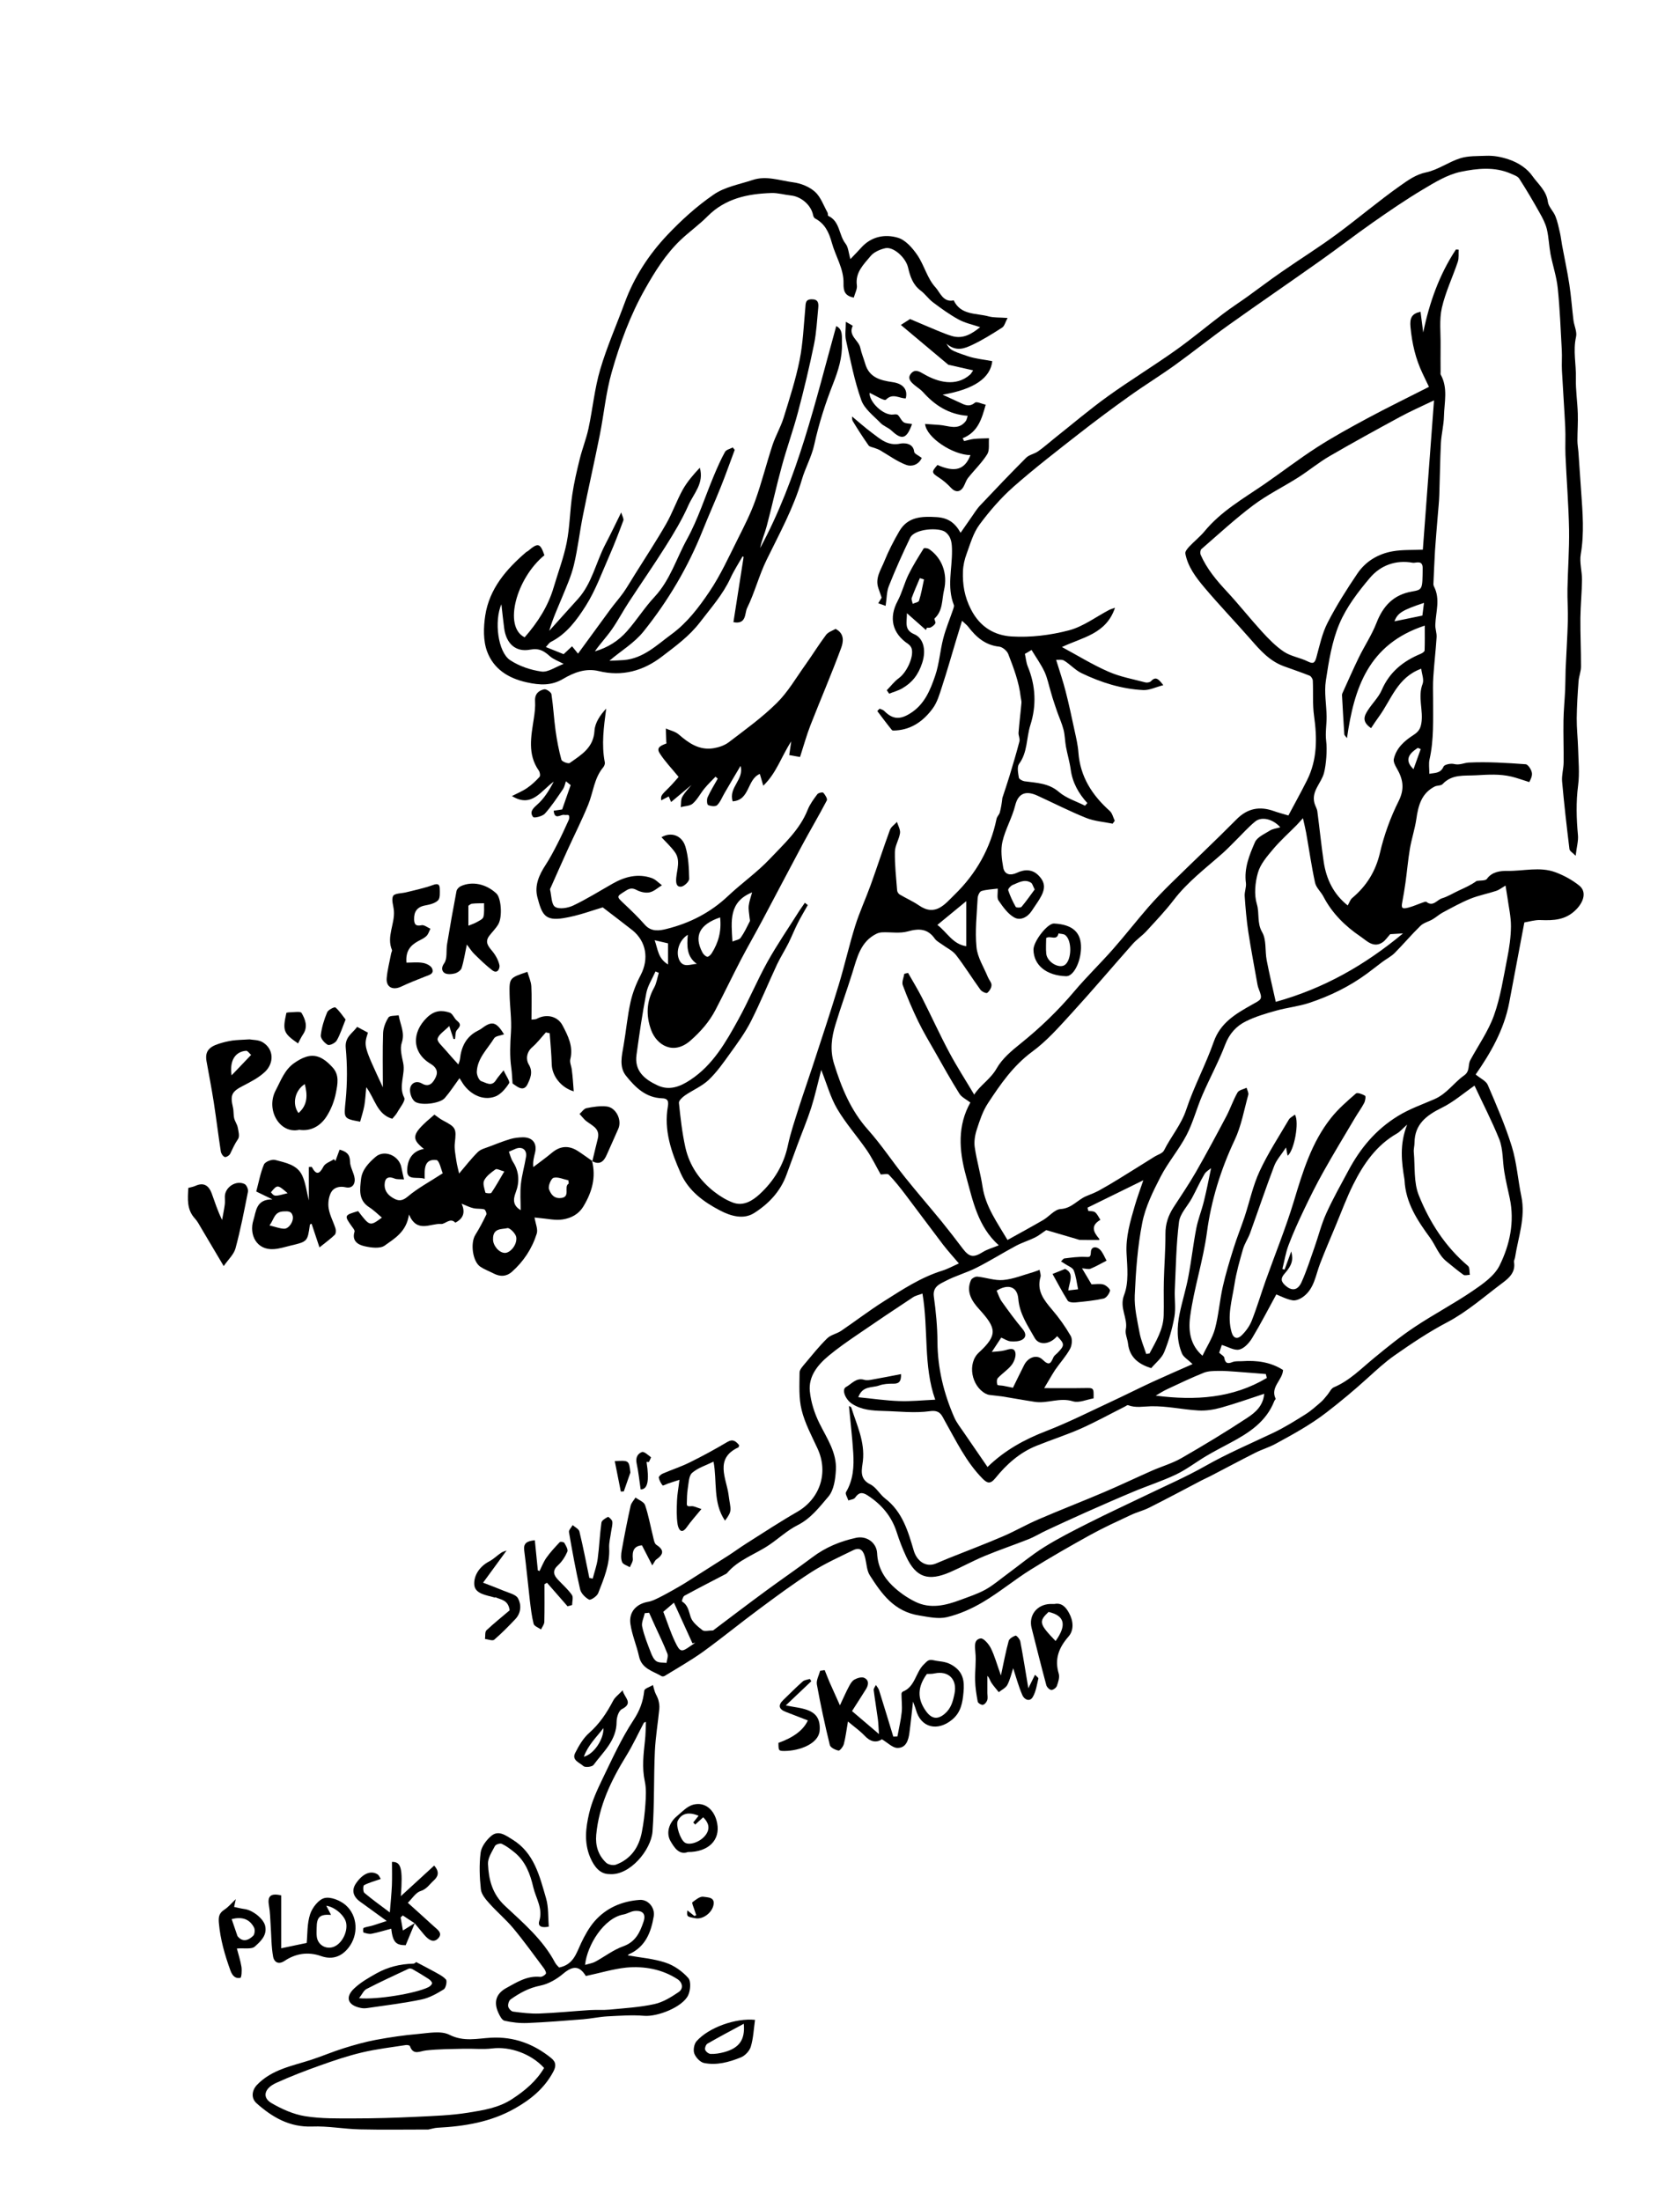 <?xml version="1.0" encoding="utf-8"?>
<!-- Generator: Adobe Illustrator 26.0.3, SVG Export Plug-In . SVG Version: 6.00 Build 0)  -->
<svg version="1.1" id="Lager_1" xmlns="http://www.w3.org/2000/svg" xmlns:xlink="http://www.w3.org/1999/xlink" x="0px" y="0px"
	 viewBox="0 0 219.44 287.49" style="enable-background:new 0 0 219.44 287.49;" xml:space="preserve">
<g>
	<g>
		<path d="M78.73,118.51c-1.2,0.34-3.14,1.09-5.15,1.41c-2.41,0.38-2.79-0.48-3.38-2.71c-0.41-1.54,0.21-2.94,1.07-4.25
			c0.57-0.87,1.05-1.8,1.53-2.73c0.53-1.03,1.01-2.08,1.49-3.14c0.08-0.17,0.1-0.48,0-0.6c-0.1-0.11-0.39-0.01-0.59-0.06
			c-0.46-0.1-1.25,0.75-1.38-0.54c0.39-0.06,0.76-0.12,1.11-0.17c0.38-1.08,0.75-2.13,1.11-3.18c-0.21-0.17-0.41-0.34-0.62-0.5
			c-0.12,0.34-0.18,0.72-0.37,1.01c-0.76,1.1-1.49,2.23-2.38,3.22c-0.32,0.35-1.4,0.61-1.53,0.44c-0.48-0.61-0.1-1.07,0.51-1.6
			c0.91-0.79,1.58-1.88,2.18-3.02c-1.68,1.19-2.86,3.48-5.46,1.88c0.66-0.34,1.37-0.63,1.98-1.05c0.6-0.41,1.13-0.91,1.62-1.45
			c0.13-0.14,0.06-0.61-0.09-0.82c-1.5-2.14-1.01-4.45-0.66-6.76c0.12-0.78,0.22-1.57,0.17-2.35c-0.05-0.92,0.48-1.35,1.19-1.51
			c0.27-0.06,0.91,0.37,0.95,0.64c0.24,1.58,0.32,3.19,0.54,4.78c0.18,1.27,0.42,2.55,0.76,3.78c0.07,0.24,0.9,0.56,1.09,0.42
			c1.49-1.06,3.1-1.97,3.23-4.2c0.06-1.06,0.76-2.08,1.53-2.9c-0.31,2.38-0.64,4.68-0.18,7.02c0.04,0.2-0.07,0.48-0.21,0.65
			c-1.19,1.42-1.3,3.26-1.96,4.88c-0.83,2.03-1.83,4-2.74,6c-0.72,1.58-1.42,3.18-2.13,4.77c-0.05,0.11-0.13,0.23-0.11,0.33
			c0.19,0.78,0.16,1.91,0.65,2.24c0.54,0.35,1.67,0.16,2.37-0.17c1.77-0.84,3.44-1.89,5.15-2.86c1.62-0.92,3.32-1.36,5.13-0.72
			c0.48,0.17,0.87,0.61,1.31,0.93c-0.54,0.33-1.04,0.81-1.62,0.93c-0.53,0.11-1.2-0.05-1.69-0.31c-0.58-0.31-0.94-0.21-1.45,0.12
			c-1.2,0.76-1.21,0.7-0.17,1.69c0.93,0.88,1.85,1.76,2.69,2.72c0.84,0.97,1.92,0.79,2.87,0.55c3.01-0.75,5.72-2.13,8.01-4.3
			c1.77-1.67,3.79-3.08,5.45-4.84c1.85-1.96,3.91-3.8,4.95-6.42c0.29-0.73,0.78-1.39,1.26-2.03c0.13-0.18,0.69-0.29,0.78-0.19
			c0.24,0.27,0.57,0.79,0.46,1c-1.06,2.03-2.23,3.99-3.31,6.01c-1.71,3.19-3.38,6.4-5.08,9.59c-0.92,1.73-1.9,3.43-2.81,5.16
			c-1.14,2.2-2.21,4.43-3.36,6.63c-0.8,1.53-1.91,2.79-3.23,3.96c-2.27,2.01-4.46,0.57-5.16-1.36c-0.69-1.89-0.62-3.72,0.38-5.52
			c0.33-0.58,0.42-1.3,0.62-1.95c-0.14-0.06-0.29-0.12-0.43-0.18c-0.41,0.94-1.01,1.84-1.2,2.82c-0.52,2.67-0.91,5.36-1.28,8.06
			c-0.3,2.13,1.07,3.22,2.75,4c1.57,0.74,3.01,0.13,4.3-0.73c2.94-1.94,4.63-4.93,6.27-7.91c1.34-2.44,2.42-5.03,3.77-7.47
			c1.27-2.28,2.76-4.44,4.15-6.65c0.24-0.37,0.5-0.72,0.75-1.09c0.13,0.1,0.25,0.2,0.38,0.3c-0.44,0.79-0.91,1.56-1.31,2.36
			c-0.43,0.85-0.78,1.74-1.2,2.59c-0.47,0.94-1.04,1.83-1.49,2.77c-1.16,2.48-2.19,5.03-3.43,7.47c-0.74,1.46-1.72,2.8-2.68,4.13
			c-0.88,1.23-1.76,2.49-2.84,3.52c-0.88,0.83-2.07,1.32-3.09,2.02c-0.34,0.24-0.82,0.68-0.79,0.98c0.2,1.94,0.42,3.9,0.84,5.8
			c0.53,2.37,1.86,4.32,3.78,5.81c0.75,0.58,1.59,1.1,2.47,1.42c1.35,0.49,2.55-0.28,3.44-1.1c1.86-1.71,3.16-3.82,3.7-6.37
			c0.35-1.66,0.91-3.28,1.42-4.91c0.58-1.82,1.22-3.62,1.81-5.43c1.16-3.55,2.34-7.09,3.42-10.66c0.77-2.54,1.35-5.14,2.14-7.67
			c0.57-1.82,1.38-3.56,2.03-5.36c0.86-2.38,1.64-4.8,2.51-7.18c0.15-0.41,0.61-0.7,0.92-1.05c0.15,0.49,0.46,1,0.4,1.46
			c-0.12,0.83-0.66,1.63-0.67,2.45c-0.03,1.67,0.16,3.35,0.29,5.02c0.01,0.19,0.16,0.44,0.32,0.54c0.84,0.5,1.74,0.89,2.54,1.44
			c2.15,1.48,3.38-0.17,4.63-1.39c2.82-2.74,4.7-6.04,5.5-9.93c0.06-0.29,0.34-0.53,0.42-0.81c0.17-0.63,0.27-1.28,0.34-1.92
			c0.31-0.95,0.64-1.9,0.93-2.86c0.45-1.5,0.91-3.01,1.3-4.53c0.09-0.34-0.15-0.76-0.12-1.13c0.1-1.3,0.27-2.59,0.38-3.89
			c0.02-0.25-0.07-0.52-0.1-0.78c-0.22-1.95-0.92-3.78-1.62-5.59c-0.16-0.42-0.74-0.92-1.18-0.97c-1.82-0.19-3.02-1.25-4.06-2.61
			c-0.16-0.21-0.39-0.38-0.8-0.77c-0.3,0.98-0.55,1.8-0.8,2.62c-0.6,2-1.17,4.01-1.82,5.99c-0.32,0.98-0.61,2.03-1.21,2.84
			c-1.16,1.58-2.69,2.73-4.77,2.87c-0.19,0.01-0.48,0.05-0.56-0.05c-0.66-0.81-1.28-1.65-1.91-2.48c0.1-0.1,0.2-0.21,0.3-0.31
			c0.2,0.09,0.45,0.14,0.59,0.28c1.09,1.11,2.03,1.18,3.34,0.38c1.91-1.15,2.69-3.07,3.34-4.99c0.53-1.55,0.63-3.25,1.05-4.85
			c0.33-1.29,0.86-2.53,1.29-3.8c0.06-0.18,0.15-0.42,0.09-0.57c-0.92-2.33-0.22-4.7-0.24-7.05c-0.01-0.89-0.03-1.81-0.85-2.46
			c-0.82-0.65-4.04-0.46-4.62,0.75c-0.99,2.06-1.93,4.15-2.77,6.27c-0.31,0.77-0.28,1.67-0.43,2.61c-0.33-0.12-0.6-0.22-0.96-0.34
			c0.18-0.3,0.34-0.55,0.44-0.73c-0.15-0.45-0.29-0.85-0.43-1.25c-0.45-1.32,0.34-2.39,0.78-3.5c0.55-1.36,1.23-2.68,1.97-3.95
			c1.11-1.87,2.9-1.94,4.85-1.82c1.47,0.09,2.4,0.71,3.14,2.05c0.46-0.66,0.86-1.25,1.28-1.84c0.42-0.58,0.78-1.21,1.27-1.73
			c1.98-2.1,3.97-4.19,6.01-6.23c0.4-0.4,1.08-0.5,1.56-0.84c0.75-0.52,1.43-1.14,2.15-1.71c2.31-1.83,4.56-3.75,6.95-5.47
			c2.88-2.07,5.91-3.92,8.8-5.97c2.15-1.52,4.17-3.22,6.27-4.81c1.05-0.8,2.17-1.52,3.24-2.29c1.46-1.05,2.9-2.15,4.38-3.17
			c2.37-1.65,4.83-3.18,7.15-4.89c2.83-2.08,5.51-4.37,8.39-6.4c1-0.7,2.02-1.45,3.37-1.73c1.54-0.32,2.92-1.36,4.45-1.84
			c1.05-0.33,2.23-0.27,3.35-0.32c1.01-0.04,1.96,0.13,2.97,0.47c1.32,0.44,2.45,1.23,3.1,2.17c0.72,1.03,1.84,1.91,2.02,3.36
			c0.08,0.66,0.73,1.24,0.99,1.9c0.28,0.7,0.43,1.46,0.6,2.2c0.12,0.52,0.17,1.06,0.27,1.59c0.31,1.69,0.68,3.37,0.94,5.07
			c0.24,1.56,0.35,3.13,0.54,4.69c0.09,0.75,0.5,1.54,0.34,2.21c-0.41,1.81,0.03,3.58-0.02,5.37c-0.04,1.53,0.2,3.07,0.25,4.61
			c0.04,1.19-0.05,2.38-0.05,3.56c0,0.49,0.09,0.97,0.13,1.46c0.12,1.73,0.24,3.47,0.36,5.2c0.19,2.72,0.42,5.43-0.05,8.17
			c-0.19,1.07,0.17,2.23,0.16,3.35c-0.02,1.66-0.19,3.32-0.21,4.99c-0.02,2.11,0.09,4.23,0.08,6.34c0,0.64-0.27,1.27-0.32,1.91
			c-0.12,1.61-0.22,3.22-0.24,4.84c-0.01,1.31,0.14,2.61,0.18,3.92c0.04,1.62,0.21,3.27,0,4.86c-0.28,2.18-0.22,4.32-0.02,6.48
			c0.07,0.75-0.16,1.53-0.3,2.7c-0.38-0.39-0.78-0.61-0.81-0.87c-0.36-2.94-0.7-5.89-0.96-8.84c-0.07-0.81,0.19-1.64,0.2-2.47
			c0.02-1.83-0.05-3.65-0.02-5.48c0.02-1.35,0.16-2.7,0.22-4.05c0.04-0.88,0.03-1.77,0.06-2.65c0.09-2.1,0.23-4.2,0.29-6.3
			c0.04-1.39-0.08-2.79-0.05-4.19c0.05-2.58,0.25-5.16,0.21-7.74c-0.06-3.25-0.33-6.49-0.47-9.74c-0.05-1.21,0.03-2.43-0.03-3.63
			c-0.12-2.46-0.3-4.92-0.43-7.39c-0.05-0.89,0.03-1.79-0.02-2.68c-0.15-2.7-0.25-5.41-0.53-8.1c-0.15-1.5-0.65-2.95-0.94-4.44
			c-0.2-1.08-0.23-2.19-0.48-3.26c-0.18-0.74-0.55-1.45-0.93-2.12c-0.85-1.52-1.73-3.02-2.68-4.49c-0.2-0.31-0.69-0.47-1.07-0.64
			c-2.15-0.95-4.44-0.69-6.57-0.25c-1.75,0.37-3.41,1.39-4.98,2.33c-2.23,1.33-4.37,2.8-6.5,4.29c-2.33,1.63-4.58,3.38-6.9,5.02
			c-3.95,2.8-7.96,5.54-11.9,8.35c-2.39,1.7-4.68,3.55-7.06,5.26c-1.93,1.39-3.96,2.63-5.9,4.02c-2.23,1.59-4.44,3.23-6.6,4.92
			c-2.9,2.27-5.82,4.52-8.58,6.95c-1.65,1.46-3.13,3.17-4.44,4.94c-0.81,1.09-1.2,2.5-1.68,3.81c-0.27,0.72-0.45,1.51-0.48,2.28
			c-0.06,1.73,0.19,3.31,1.05,4.99c1.2,2.34,3.11,3.4,5.33,3.53c2.47,0.15,5.06-0.17,7.46-0.8c1.87-0.49,3.54-1.77,5.3-2.69
			c0.14-0.07,0.3-0.11,0.72-0.26c-1.15,3.45-4.28,3.86-6.93,5.13c2.08,1.12,4.01,2.32,6.08,3.22c1.52,0.67,3.2,0.97,4.82,1.4
			c0.22,0.06,0.59-0.01,0.73-0.16c0.62-0.66,0.98-0.3,1.61,0.52c-1,0.26-1.83,0.68-2.63,0.64c-2.83-0.14-5.51-0.99-8.05-2.21
			c-0.83-0.4-1.48-1.15-2.28-1.64c-0.3-0.18-0.77-0.08-1.04-0.1c0.47,1.53,0.91,2.81,1.24,4.11c0.43,1.68,0.8,3.39,1.16,5.09
			c0.21,0.96,0.44,1.92,0.51,2.89c0.23,3.17,1.79,5.59,4.1,7.65c0.33,0.3,0.44,0.85,0.65,1.28c-0.09,0.13-0.19,0.25-0.28,0.38
			c-1.16-0.24-2.39-0.32-3.48-0.76c-2.15-0.87-4.23-1.93-6.34-2.9c-1.46-0.67-2.5-0.38-2.91,1.29c-0.4,1.61-1.29,3.1-1.66,4.71
			c-0.25,1.07-0.1,2.28,0.1,3.39c0.17,0.94,0.94,1.08,1.78,0.69c1.03-0.49,2.05-0.48,2.86,0.37c0.9,0.94,0.89,1.78,0.09,3.08
			c-0.31,0.51-0.67,1-1,1.51c-0.55,0.85-1.49,1.31-2.27,0.88c-0.85-0.46-1.49-1.39-2.07-2.22c-0.24-0.33-0.08-0.94-0.11-1.56
			c-0.77,0.1-1.48,0.12-2.13,0.32c-0.24,0.08-0.47,0.59-0.49,0.92c-0.11,2.14-0.36,4.3-0.15,6.42c0.13,1.34,0.96,2.61,1.49,3.91
			c0.15,0.36,0.48,0.7,0.47,1.04c-0.01,0.36-0.27,0.78-0.56,1.01c-0.12,0.1-0.7-0.16-0.88-0.4c-1.09-1.5-2.06-3.08-3.19-4.54
			c-0.46-0.59-1.23-0.94-1.85-1.4c-0.31-0.23-0.7-0.42-0.92-0.73c-0.93-1.33-2.07-1.37-3.53-0.96c-1.03,0.29-2.2,0.08-3.31,0.12
			c-0.27,0.01-0.55,0.07-0.79,0.19c-2.08,1.03-2.52,3.09-3.13,5.05c-0.71,2.28-1.53,4.52-2.22,6.8c-0.51,1.67-0.74,3.33-0.19,5.12
			c0.98,3.16,2.19,6.11,4.44,8.63c1.73,1.94,3.18,4.14,4.81,6.18c1.56,1.95,3.2,3.84,4.79,5.78c0.94,1.16,1.85,2.34,2.75,3.53
			c0.88,1.17,1.43,1.24,2.66,0.47c0.58-0.36,1.27-0.54,2.07-0.87c-2.74-2.46-3.38-5.79-4.28-9.06c-0.94-3.39-1.11-6.61,0.57-9.59
			c-0.52-0.4-1.13-0.68-1.43-1.15c-1.12-1.79-2.16-3.65-3.2-5.49c-0.75-1.31-1.53-2.61-2.19-3.97c-0.74-1.54-1.42-3.11-2.01-4.72
			c-0.15-0.41,0.12-0.98,0.2-1.48c0.16-0.04,0.33-0.08,0.49-0.12c0.62,1.09,1.27,2.15,1.84,3.27c1.2,2.36,2.29,4.77,3.54,7.11
			c0.98,1.84,2.12,3.6,3.26,5.52c0.78-1.24,2.12-2,2.93-3.42c0.71-1.26,1.93-2.29,3.09-3.22c2.58-2.07,4.94-4.34,7.07-6.87
			c1.6-1.89,3.38-3.61,5.02-5.47c1.58-1.79,3.05-3.68,4.62-5.49c0.97-1.11,2-2.17,3.05-3.2c2.81-2.76,5.69-5.46,8.47-8.27
			c1.45-1.47,3.04-1.76,4.91-1.09c0.52,0.19,1.05,0.32,1.88,0.57c0.71-1.35,1.61-2.95,2.43-4.59c1.35-2.69,1.33-5.52,0.92-8.43
			c-0.21-1.51-0.09-3.06-0.16-4.59c-0.01-0.23-0.22-0.57-0.42-0.65c-1.1-0.44-2.24-0.82-3.36-1.23c-1.84-0.67-3.08-2.06-4.32-3.49
			c-2.01-2.3-4.13-4.5-6.1-6.84c-1.08-1.29-2.13-2.67-2.45-4.39c-0.05-0.27,0.28-0.66,0.52-0.92c0.64-0.68,1.39-1.27,1.99-1.99
			c2.16-2.62,5.07-4.27,7.81-6.15c2.3-1.59,4.53-3.31,6.88-4.82c2.13-1.37,4.36-2.59,6.59-3.79c2.62-1.41,5.3-2.71,8.03-4.1
			c-0.28-0.59-0.55-1.17-0.83-1.74c-0.92-1.92-1.38-3.93-1.58-6.06c-0.11-1.18,0.14-1.76,1.31-2.01c0.12,0.9,0.24,1.81,0.35,2.71
			c0.8-3.89,2.09-7.54,4.27-10.84c0.12,0.01,0.24,0.01,0.36,0.02c-0.03,0.53,0.05,1.1-0.11,1.58c-0.68,2.02-1.62,3.97-2.09,6.04
			c-0.35,1.55-0.14,3.23-0.16,4.85c-0.02,1.17,0,2.34,0,3.51c0,0.12-0.03,0.26,0.02,0.35c0.97,1.75,0.46,3.62,0.42,5.44
			c-0.03,1.17-0.34,2.34-0.4,3.51c-0.11,2.25-0.13,4.51-0.21,6.77c-0.03,0.9-0.13,1.79-0.2,2.69c-0.12,1.52-0.26,3.04-0.36,4.56
			c-0.09,1.46-0.14,2.93-0.21,4.4c0,0.11,0.04,0.22,0.09,0.32c0.83,1.63,0.22,3.31,0.16,4.97c-0.02,0.54,0.2,1.08,0.17,1.62
			c-0.11,1.73-0.32,3.45-0.43,5.18c-0.07,0.97-0.03,1.95-0.03,2.93c-0.01,2.63,0.12,5.27-0.47,7.88c-0.12,0.55-0.02,1.15-0.02,1.86
			c0.75-0.15,1.45-0.03,1.86-0.95c0.12-0.27,0.95-0.44,1.37-0.33c0.72,0.18,1.31-0.16,1.91-0.19c2.47-0.12,4.96,0.04,7.44,0.22
			c0.32,0.02,0.77,0.73,0.82,1.16c0.06,0.46-0.27,0.98-0.34,1.17c-1-0.31-1.66-0.56-2.35-0.72c-1.52-0.36-3.03-0.26-4.59-0.17
			c-1.61,0.09-3.14-0.17-4.39,1.15c-0.21,0.23-0.71,0.16-1.03,0.32c-1.73,0.88-2.15,2.49-2.4,4.25c-0.19,1.3-0.62,2.57-0.84,3.87
			c-0.25,1.47-0.37,2.97-0.58,4.45c-0.12,0.85-0.26,1.7-0.42,2.54c-0.15,0.77-0.03,0.92,0.81,0.7c0.62-0.16,1.2-0.43,1.81-0.64
			c0.18-0.06,0.44-0.18,0.54-0.1c0.87,0.68,1.38-0.27,2.03-0.47c0.77-0.23,1.47-0.68,2.21-1.02c0.8-0.37,1.61-0.73,2.32-1.25
			c0.46-0.08,1.15,0,1.34-0.27c0.68-0.96,1.82-1.05,2.64-1.04c2.11,0.04,4.27-0.59,6.32,0.18c1.1,0.41,2.18,1,3.09,1.73
			c1.02,0.81,0.58,2.13-0.36,3.1c-1.37,1.42-2.96,1.48-4.71,1.41c-0.72-0.03-1.46,0.21-2.09,0.31c-0.64,3.39-1.31,6.94-1.98,10.49
			c-0.68,3.57-2.48,6.64-4.38,9.37c0.64,0.53,1.36,0.84,1.58,1.36c1.14,2.66,2.3,5.32,3.15,8.07c0.64,2.09,0.79,4.34,1.24,6.5
			c0.57,2.76-0.42,5.34-0.83,7.99c-0.03,0.19-0.16,0.39-0.13,0.57c0.22,1.31-0.61,2.07-1.5,2.73c-2.37,1.77-4.63,3.78-7.22,5.14
			c-2.44,1.28-4.68,2.79-6.91,4.35c-1.25,0.88-2.39,1.94-3.53,2.97c-1.71,1.55-3.47,3.02-5.31,4.44c-2.11,1.63-4.4,2.88-6.7,4.13
			c-0.85,0.46-1.79,0.73-2.65,1.17c-1.96,0.99-3.9,2.03-5.85,3.04c-0.38,0.2-0.77,0.36-1.15,0.56c-2.27,1.19-4.53,2.4-6.82,3.55
			c-0.77,0.39-1.62,0.59-2.4,0.96c-1.77,0.83-3.55,1.64-5.26,2.58c-2.65,1.47-5.29,2.97-7.86,4.58c-2.11,1.32-4.04,2.93-6.18,4.2
			c-1.46,0.87-3.09,1.6-4.74,1.99c-1.11,0.26-2.37-0.02-3.6-0.22c-3.29-0.52-4.9-2.8-6.46-5.24c-0.4-0.62-0.42-1.49-0.6-2.24
			c-0.2-0.86-0.56-1.55-1.59-1.04c-1.82,0.89-3.68,1.73-5.38,2.81c-2.36,1.51-4.61,3.18-6.86,4.85c-2.46,1.82-4.84,3.77-7.32,5.57
			c-1.61,1.16-3.36,2.14-5.06,3.19c-0.1,0.06-0.3,0.08-0.4,0.02c-1.14-0.67-2.59-0.96-2.94-2.58c-0.31-1.42-0.91-2.78-1.12-4.21
			c-0.24-1.58,0.76-2.65,2.31-2.92c0.49-0.08,0.95-0.32,1.41-0.54c0.63-0.31,1.24-0.66,1.86-1c0.61-0.35,1.22-0.69,1.81-1.07
			c1.8-1.14,3.6-2.28,5.4-3.43c0.79-0.51,1.55-1.07,2.34-1.57c2.21-1.4,4.4-2.84,6.66-4.14c2.98-1.72,4.1-5.12,2.65-8.26
			c-0.76-1.65-1.65-3.29-2.08-5.04c-0.39-1.56-0.28-3.25-0.27-4.89c0-0.4,0.42-0.82,0.71-1.18c0.94-1.12,1.86-2.27,2.9-3.29
			c0.47-0.46,1.24-0.59,1.81-0.97c1.87-1.27,3.67-2.65,5.58-3.86c2.43-1.54,4.85-3.14,7.65-4.01c0.73-0.23,1.41-0.61,2.16-0.94
			c-0.73-0.86-1.44-1.64-2.08-2.47c-1.64-2.15-3.24-4.33-4.88-6.49c-0.69-0.91-1.4-1.81-2.19-2.63c-0.17-0.18-0.7-0.03-1.06-0.03
			c-0.59-1.04-1.12-2.15-1.81-3.16c-1.26-1.83-2.75-3.5-3.87-5.4c-0.88-1.49-1.34-3.22-2.09-5.1c-0.46,1.76-0.81,3.38-1.31,4.95
			c-0.53,1.65-1.21,3.25-1.81,4.88c-0.48,1.3-0.95,2.6-1.43,3.9c-0.8,2.18-2.35,3.79-4.22,4.97c-1.39,0.88-3.06,0.39-4.45-0.34
			c-2.15-1.12-4.1-2.55-5.13-4.85c-1.24-2.78-2.23-5.66-1.68-8.75c0.16-0.89-0.23-1.03-0.75-1.05c-2.16-0.07-3.53-1.46-4.72-2.94
			c-0.92-1.15-0.55-2.62-0.31-4c0.33-1.89,0.49-3.8,0.91-5.67c0.27-1.2,0.74-2.39,1.32-3.49c1.09-2.1,0.74-4.37-1.08-5.85
			C81.44,120.57,80.18,119.63,78.73,118.51z M192.6,141.79c-1.43,0.99-2.74,2.14-4.25,2.88c-2.01,0.99-3.57,2.14-3.59,4.59
			c0,0.41-0.13,0.82-0.09,1.23c0.17,1.89-0.03,3.93,0.65,5.62c1.41,3.52,3.46,6.72,6.43,9.23c0.24,0.2,0.17,0.77,0.24,1.16
			c-0.28,0.01-0.65,0.13-0.83,0c-0.77-0.54-1.48-1.16-2.21-1.74c-1.03-0.82-1.42-2.08-2.15-3.09c-1.67-2.28-3.19-4.57-3.34-7.5
			c0-0.04-0.01-0.08-0.01-0.12c-0.38-2.29-0.67-4.57,0.35-7.17c-0.62,0.55-0.92,0.92-1.31,1.15c-2.71,1.54-4.39,3.99-5.73,6.67
			c-0.86,1.72-1.53,3.54-2.27,5.32c-0.7,1.68-1.42,3.35-2.07,5.04c-0.58,1.5-0.75,3.22-2.16,4.28c-0.39,0.3-0.99,0.57-1.43,0.49
			c-0.8-0.14-1.56-0.55-2.12-0.77c-1,1.82-2.01,3.8-3.15,5.69c-0.38,0.63-1.03,1.36-1.68,1.51c-0.65,0.16-1.45-0.35-2.29-0.6
			c-0.1,0.3-0.25,0.76-0.34,1.02c0.32,0.29,0.63,0.44,0.66,0.63c0.12,0.7,0.38,0.87,1.07,0.59c0.38-0.16,0.85-0.09,1.28-0.12
			c1.89-0.13,3.7,0.11,5.33,1.15c-0.06,1.32-1.7,2.23-0.97,3.75c0.03,0.06-0.13,0.19-0.17,0.3c-1.06,2.72-3.32,4.17-5.74,5.46
			c-1.06,0.57-2.13,1.12-3.16,1.73c-1.33,0.79-2.57,1.76-3.96,2.42c-1.81,0.86-3.73,1.47-5.58,2.25c-2.09,0.87-4.16,1.79-6.22,2.7
			c-1.7,0.76-3.4,1.54-5.09,2.33c-0.8,0.37-1.56,0.85-2.38,1.17c-1.89,0.75-3.82,1.4-5.7,2.18c-1.54,0.64-3.01,1.46-4.54,2.12
			c-2.79,1.2-4.42,0.74-5.72-2.05c-0.47-1.01-0.88-2.07-1.22-3.13c-0.67-2.12-1.99-3.67-3.83-4.86c-0.71-0.46-1.15-0.37-1.62,0.31
			c-0.15,0.22-0.58,0.25-0.88,0.36c-0.11-0.37-0.44-0.86-0.31-1.08c0.96-1.61,1.06-3.36,0.95-5.14c-0.13-2.05-0.37-4.09-0.56-6.1
			c-0.01-0.01,0.26,0.06,0.31,0.2c0.71,2.27,1.79,4.44,1.51,6.97c-0.12,1.05-0.54,2.32,0.97,3.05c0.76,0.37,1.23,1.3,1.93,1.84
			c2.26,1.73,3,4.28,3.74,6.8c0.4,1.37,1.57,2.23,2.87,1.71c0.57-0.23,1.13-0.48,1.7-0.71c2.35-0.94,4.73-1.84,7.06-2.84
			c1.57-0.67,3.06-1.54,4.64-2.22c2.85-1.23,5.75-2.35,8.61-3.57c2.09-0.89,4.14-1.87,6.22-2.79c1.29-0.57,2.68-0.96,3.89-1.66
			c2.9-1.67,5.77-3.4,8.56-5.24c1.04-0.68,2.09-1.55,2.23-3.15c-1.92,0.63-3.74,1.28-5.6,1.8c-0.96,0.27-2.01,0.44-3,0.38
			c-2.07-0.12-4.13-0.6-6.19-0.55c-1.02,0.02-2,0.24-2.99-0.14c-0.09-0.04-0.26,0.09-0.38,0.16c-1.93,0.97-3.83,2.02-5.8,2.9
			c-1.88,0.83-3.85,1.46-5.76,2.23c-2.21,0.88-3.94,2.43-5.4,4.24c-0.66,0.81-1.06,0.67-1.67,0.06c-2.15-2.18-3.44-4.91-4.92-7.52
			c-0.41-0.73-0.61-1.48-1.95-1.29c-2,0.28-4.08,0.02-6.12-0.03c-1.41-0.04-2.81-0.12-4.07-0.94c-0.85-0.55-1.39-1.86-0.77-2.19
			c0.73-0.39,1.31-1.25,2.36-0.94c0.33,0.1,0.72,0.04,1.07-0.03c1.24-0.22,2.47-0.46,3.75-0.71c0.03,0.88-0.2,1.27-1.01,1.25
			c-0.62-0.01-1.28,0.03-1.86,0.24c-0.9,0.33-2.16-0.01-2.71,1.53c1.85,0.18,3.58,0.44,5.32,0.5c1.5,0.06,3-0.1,4.73-0.18
			c-1.57-4.38-0.87-9.18-1.67-13.86c-0.43,0.17-0.88,0.25-1.23,0.48c-2.46,1.62-4.9,3.26-7.33,4.93c-1.26,0.86-2.52,1.74-3.69,2.71
			c-1.44,1.2-2.65,2.68-2.46,4.64c0.14,1.42,0.61,2.89,1.25,4.18c0.97,1.96,2.28,3.82,2.15,6.1c-0.06,1.19-0.26,2.64-0.98,3.48
			c-1.17,1.37-2.3,2.87-4.04,3.74c-1.33,0.67-2.45,1.73-3.69,2.57c-1.83,1.24-4.03,1.92-5.51,3.68c-0.05,0.06-0.12,0.1-0.19,0.13
			c-1.8,0.94-3.6,1.86-5.38,2.83c-0.19,0.11-0.35,0.72-0.32,0.74c0.81,0.47,0.88,1.27,1.15,2.06c0.23,0.67,0.94,1.23,1.54,1.7
			c0.25,0.19,0.77,0.03,1.38,0.03c2.13-1.6,4.5-3.41,6.91-5.18c2.01-1.48,4.07-2.88,6.06-4.38c1.72-1.3,3.64-2.09,5.71-2.54
			c1.37-0.3,2.69,0.63,2.75,2.04c0.08,1.73,0.84,3.1,2,4.22c0.87,0.84,1.9,1.56,2.98,2.09c1.96,0.97,3.96,0.49,5.9-0.24
			c1.1-0.41,2.24-0.78,3.26-1.34c1.03-0.57,1.93-1.36,2.89-2.06c1.58-1.16,3.09-2.43,4.75-3.47c1.85-1.16,3.81-2.15,5.77-3.14
			c2.51-1.27,5.07-2.45,7.6-3.67c2.58-1.25,5.21-2.39,7.7-3.8c2.87-1.63,5.9-2.92,8.87-4.33c1.45-0.69,2.83-1.55,4.2-2.41
			c0.74-0.46,1.4-1.06,2.06-1.63c0.31-0.27,0.56-0.61,0.83-0.93c0.28-0.33,0.49-0.84,0.85-0.99c2.07-0.87,3.58-2.46,5.27-3.84
			c1.71-1.41,3.44-2.81,5.29-4.04c2.46-1.64,5.09-3.02,7.53-4.68c1.34-0.91,2.87-1.97,3.55-3.34c1.34-2.71,1.99-5.7,1.33-8.8
			c-0.25-1.15-0.52-2.29-0.71-3.44c-0.23-1.4-0.15-2.9-0.63-4.19C194.88,146.41,193.64,144.04,192.6,141.79z M167.98,149.87
			c-0.61,0.93-1.24,1.61-1.55,2.42c-1.1,2.9-2.09,5.84-3.14,8.75c-0.26,0.72-0.72,1.37-0.93,2.1c-0.44,1.53-0.88,3.07-1.12,4.64
			c-0.32,2.05-0.98,4.1-0.37,6.22c0.25,0.86,0.79,0.91,1.29,0.43c0.55-0.53,1.05-1.21,1.33-1.91c0.68-1.72,1.21-3.51,1.83-5.26
			c1.23-3.45,2.62-6.86,3.68-10.36c1.16-3.85,2.31-7.68,4.85-10.88c0.94-1.19,2.11-2.2,3.26-3.2c0.19-0.16,0.84,0.08,1.19,0.29
			c0.12,0.07,0.03,0.66-0.11,0.94c-0.35,0.67-0.81,1.29-1.2,1.95c-1.39,2.35-2.81,4.68-4.14,7.06c-0.91,1.62-1.74,3.29-2.54,4.97
			c-0.72,1.51-1.41,3.03-2,4.59c-0.38,1-0.54,2.08-0.81,3.12c0.1,0.03,0.19,0.05,0.29,0.08c0.28-0.76,0.56-1.52,0.87-2.38
			c0.29,1.12,0.09,1.8-0.82,2.85c-0.44,0.5-0.65,0.92-0.06,1.5c0.87,0.85,1.69,0.84,2.22-0.32c0.67-1.48,1.16-3.03,1.7-4.57
			c0.52-1.47,0.89-3,1.53-4.41c0.87-1.93,1.92-3.78,2.92-5.65c1.55-2.88,3.52-5.27,6.41-7.06c1.55-0.96,3.2-1.52,4.8-2.22
			c1.65-0.72,2.54-2.16,3.88-3.1c0.8-0.56,0.47-1.37,0.81-2c1.05-1.94,2.36-3.79,3.09-5.84c0.85-2.37,1.23-4.92,1.72-7.4
			c0.28-1.39,0.49-2.82,0.5-4.23c0.01-1.28-0.3-2.56-0.47-3.85c-0.07-0.47-0.15-0.94-0.24-1.48c-0.49,0.29-0.82,0.56-1.2,0.69
			c-1.12,0.37-2.3,0.59-3.39,1.03c-1.25,0.51-2.43,1.17-3.63,1.81c-0.45,0.24-0.84,0.61-1.29,0.87c-0.52,0.31-1.18,0.45-1.6,0.86
			c-1.17,1.14-2.23,2.4-3.38,3.56c-0.47,0.46-1.09,0.77-1.62,1.17c-0.66,0.49-1.3,1.01-1.97,1.5c-2.31,1.7-4.86,2.94-7.57,3.84
			c-1.4,0.46-2.9,0.61-4.32,1.01c-1.33,0.37-2.69,0.77-3.92,1.38c-1.27,0.62-2.18,1.62-2.73,3.06c-0.86,2.26-2.03,4.39-2.99,6.62
			c-0.74,1.71-1.2,3.55-2.06,5.2c-0.98,1.88-2.41,3.54-3.38,5.42c-0.99,1.92-1.99,3.94-2.4,6.03c-0.61,3.1-0.84,6.3-0.98,9.47
			c-0.07,1.62,0.33,3.27,0.63,4.89c0.18,0.95,0.57,1.85,0.87,2.77c0.14-0.02,0.29-0.05,0.43-0.07c0.83-1.57,1.8-3.11,1.85-4.98
			c0.04-1.47-0.02-2.95,0.02-4.42c0.05-2.07,0.22-4.13,0.21-6.2c-0.01-1.3,0.36-2.4,1.04-3.46c0.99-1.53,2.02-3.04,2.93-4.62
			c1.38-2.41,2.69-4.85,3.99-7.31c0.53-1.01,0.89-2.11,1.46-3.1c0.19-0.32,0.77-0.41,1.18-0.61c0.08,0.31,0.29,0.65,0.22,0.92
			c-0.55,1.98-0.91,4.07-1.78,5.91c-1.82,3.85-3.07,7.91-3.62,12.05c-0.5,3.73-1.69,7.27-2.19,10.97c-0.27,1.97,0.04,3.79,1.61,5.15
			c0.57-1.21,1.3-2.31,1.63-3.52c0.48-1.79,0.61-3.68,1.02-5.5c0.38-1.69,0.89-3.36,1.41-5.02c0.43-1.39,0.99-2.75,1.45-4.14
			c0.65-1.97,1.08-4.05,1.95-5.92c1.08-2.33,2.5-4.5,3.81-6.73c0.16-0.28,0.52-0.44,0.8-0.66c0.61,0.96-0.1,4.73-0.95,5.36
			C168.11,150.62,168.07,150.35,167.98,149.87z M167.23,108.05c-0.96-1.09-2.44-1.44-3.27-0.76c-0.92,0.75-1.72,1.66-2.57,2.5
			c-0.55,0.55-1.09,1.11-1.67,1.63c-2.22,1.97-4.6,3.75-6.43,6.15c-1.09,1.42-2.34,2.73-3.55,4.05c-0.55,0.6-1.25,1.06-1.79,1.67
			c-2.66,3-5.25,6.07-7.96,9.03c-1.63,1.78-3.25,3.64-5.18,5.05c-2.48,1.83-4.14,4.25-5.77,6.73c-0.67,1.02-1.07,2.24-1.45,3.42
			c-0.24,0.73-0.38,1.57-0.27,2.32c0.25,1.73,0.76,3.43,1.02,5.16c0.4,2.61,1.92,4.68,3.26,6.95c1.53-0.85,3.1-1.7,4.65-2.6
			c0.79-0.46,1.5-1.39,2.28-1.44c1.47-0.08,2.22-1.23,3.39-1.7c0.55-0.22,1.11-0.44,1.63-0.72c0.86-0.47,1.7-0.97,2.53-1.48
			c1.57-0.96,3.13-1.95,4.69-2.92c0.44-0.28,1.09-0.45,1.28-0.85c0.9-1.81,2.24-3.33,2.9-5.33c1-3.02,2.54-5.85,3.59-8.85
			c0.86-2.46,2.85-3.63,4.83-4.75c1.41-0.8,1.61-0.71,1.04-2.16c-0.07-0.18-0.13-0.37-0.16-0.56c-0.4-2.27-0.84-4.54-1.19-6.82
			c-0.24-1.56-0.37-3.15-0.48-4.72c-0.04-0.57,0.23-1.17,0.16-1.73c-0.26-1.93,0.46-3.66,1.18-5.32c0.28-0.66,1.24-1.07,1.94-1.51
			C166.22,108.25,166.7,108.21,167.23,108.05z M187.31,52.29c-1.68,0.81-3.1,1.43-4.46,2.17c-3.08,1.67-6.16,3.36-9.19,5.12
			c-1.42,0.82-2.69,1.89-4.08,2.77c-1.95,1.24-4.04,2.26-5.88,3.64c-2.36,1.77-4.54,3.79-6.78,5.73c-0.14,0.12-0.18,0.53-0.09,0.74
			c0.8,1.83,2.06,3.33,3.41,4.78c1.58,1.7,3.03,3.54,4.6,5.26c0.88,0.96,1.81,1.92,2.88,2.63c0.91,0.6,2.09,0.76,3.08,1.25
			c0.72,0.36,0.93,0.23,1.14-0.51c0.42-1.53,0.75-3.14,1.47-4.54c1.14-2.22,2.49-4.35,3.89-6.42c1.08-1.6,2.72-2.58,4.63-2.91
			c1.26-0.22,2.56-0.15,3.92-0.21C186.32,65.45,186.8,59.03,187.31,52.29z M158.19,152.57c-0.19,0.17-0.65,0.41-0.87,0.79
			c-0.6,1.01-1.07,2.09-1.63,3.12c-0.57,1.05-1.55,2.02-1.69,3.11c-0.37,2.94-0.41,5.93-0.55,8.9c-0.05,1.16,0.15,2.36-0.05,3.49
			c-0.28,1.57-0.73,3.13-1.33,4.61c-0.32,0.79-1.11,1.4-1.7,2.1c-1.6-0.5-2.82-1.37-3.03-3.21c-0.07-0.62-0.4-1.27-0.29-1.84
			c0.3-1.51-0.88-2.8-0.22-4.51c0.63-1.61,0.42-3.61,0.32-5.42c-0.12-2.19,0.49-4.21,1.08-6.24c0.3-1.04,0.68-2.05,1.11-3.32
			c-2.58,1.27-4.93,2.43-7.29,3.58c0.03,0.14,0.06,0.28,0.1,0.42c0.31,0.05,0.69,0.01,0.9,0.19c0.29,0.24,0.46,0.64,0.68,0.98
			c-1.28,0.74-0.94,1.57-0.16,2.46c0.06,0.07-0.04,0.28-0.02,0.17c-0.9,0-1.69,0.01-2.47-0.01c-0.14,0-0.29-0.07-0.43-0.11
			c-1.41-0.41-2.82-0.83-3.99-1.17c-0.59,0.39-1.01,0.75-1.5,0.98c-0.8,0.39-1.68,0.66-2.47,1.08c-1.73,0.93-3.4,1.98-5.15,2.86
			c-1.31,0.66-2.75,1.05-4.04,1.73c-0.75,0.39-1.7,0.74-1.52,2.04c0.27,1.95,0.46,3.93,0.47,5.89c0.02,3.47,0.82,6.74,2.2,9.89
			c0.31,0.7,0.81,1.32,1.25,1.97c1.01,1.48,2.03,2.96,3.09,4.5c2.25-2.19,4.84-3.61,7.68-4.7c2.86-1.11,5.61-2.5,8.4-3.8
			c1.83-0.85,3.63-1.76,5.46-2.61c1.7-0.78,3.41-1.52,5.24-2.33c-0.62-0.6-1.17-0.91-1.37-1.36c-0.72-1.7-0.68-3.5-0.31-5.27
			c0.33-1.6,0.83-3.17,1.13-4.78c0.4-2.08,0.63-4.2,1.03-6.28c0.23-1.21,0.71-2.37,1-3.57C157.62,155.42,157.9,153.95,158.19,152.57
			z M175.94,96.41c-0.14-0.21-0.34-0.36-0.35-0.52c-0.12-1.7-0.2-3.41-0.3-5.11c0-0.08,0.02-0.16,0.05-0.23
			c0.71-1.55,1.39-3.12,2.14-4.66c0.74-1.52,1.7-2.95,2.31-4.52c0.86-2.22,2.22-3.69,4.63-4.11c1.42-0.25,1.37-0.29,1.41-3.01
			c0.02-1.19-0.91-0.68-1.3-0.75c-2.19-0.4-4.2,0.33-5.58,1.96c-1.55,1.83-3.08,3.83-4,6.01c-0.98,2.32-1.39,4.92-1.77,7.44
			c-0.23,1.52,0.08,3.12,0.1,4.68c0.01,1.05-0.19,2.13-0.06,3.16c0.16,1.2-0.01,3.18-0.28,4.2c-0.35,1.34-1.67,2.37-1.25,3.94
			c0.1,0.37,0.33,0.71,0.38,1.08c0.29,2.19,0.51,4.4,0.83,6.58c0.34,2.29,1.3,4.26,3.14,5.71c0.21-0.36,0.32-0.75,0.58-0.97
			c1.87-1.57,3.06-3.47,3.63-5.91c0.54-2.32,1.37-4.62,2.44-6.75c0.82-1.64,0.56-2.91-0.26-4.31c-0.21-0.36-0.45-0.84-0.37-1.19
			c0.32-1.44,1.4-2.38,2.55-3.12c0.63-0.41,0.91-0.77,1.04-1.51c0.3-1.72-0.5-3.45,0.17-5.18c0.21-0.56-0.11-1.31-0.18-1.98
			c-3.13,1.14-3.91,4.05-5.52,6.25c-0.37,0.5-0.7,1.02-1.03,1.51c-1.29-0.87-0.87-1.65-0.39-2.38c0.57-0.88,1.37-1.65,1.78-2.59
			c1.02-2.37,2.81-3.79,5.1-4.74c0.2-0.08,0.49-0.28,0.5-0.43c0.04-1.04,0.02-2.08,0.02-3.25
			C178.73,84.13,176.87,89.87,175.94,96.41z M181.59,122.01c-0.37,0.4-0.62,0.8-0.98,1.05c-1.2,0.83-2.11-0.21-2.9-0.74
			c-1.99-1.35-3.7-3.02-4.84-5.21c-0.33-0.64-0.96-1.17-1.1-1.83c-0.47-2.17-0.78-4.37-1.17-6.56c-0.1-0.55-0.24-1.08-0.41-1.86
			c-0.3,0.33-0.54,0.61-0.8,0.88c-1.03,1.05-2.14,2.03-3.09,3.16c-0.79,0.94-1.67,1.95-1.99,3.08c-0.37,1.29-0.52,2.85-0.14,4.11
			c0.36,1.2-0.01,2.45,0.69,3.66c0.58,1,0.36,2.43,0.59,3.65c0.35,1.81,0.78,3.61,1.19,5.45c6.32-1.76,11.65-4.81,16.62-8.94
			C182.54,121.95,181.98,121.99,181.59,122.01z M133.87,85.4c0.13,0.58,0.17,1.14,0.37,1.63c1.05,2.53,1.16,5.13,0.34,7.69
			c-0.53,1.67-0.34,3.52-1.47,5.05c-0.29,0.4-0.12,1.2-0.03,1.79c0.03,0.2,0.47,0.44,0.74,0.48c1.57,0.22,3.13,0.22,4.49,1.39
			c0.95,0.82,2.26,1.22,3.41,1.8c0.1-0.11,0.21-0.22,0.31-0.34c-1.15-1.26-1.94-2.67-2.17-4.35c-0.14-1.02-0.44-2.01-0.63-3.03
			c-0.13-0.73-0.13-1.49-0.31-2.2c-0.21-0.82-0.57-1.6-0.85-2.4c-0.2-0.57-0.39-1.16-0.58-1.74c-0.08-0.26-0.16-0.52-0.23-0.79
			c-0.27-0.88-0.44-1.8-0.82-2.63c-0.46-0.98-1.1-1.87-1.7-2.86C134.45,85.08,134.15,85.24,133.87,85.4z M165.47,179.97
			c-0.04-0.17-0.09-0.34-0.13-0.51c-1.27-0.1-2.54-0.21-3.81-0.3c-0.79-0.06-1.58-0.12-2.37-0.11c-0.64,0.01-1.34,0.01-1.92,0.24
			c-1.62,0.65-3.19,1.4-4.77,2.14c-0.52,0.24-1.01,0.56-1.51,0.85C156.15,182.95,161.04,182.62,165.47,179.97z M126.21,117.7
			c-1.32,1.08-2.51,2.06-3.77,3.1c1.26,0.95,2.01,2.53,3.77,2.78C126.21,121.63,126.21,119.76,126.21,117.7z M84.79,210.64
			c-0.19,0.02-0.38,0.03-0.57,0.05c-0.13,0.59-0.46,1.22-0.34,1.76c0.25,1.16,0.7,2.27,1.13,3.38c0.16,0.42,0.38,0.91,0.73,1.14
			c0.34,0.22,0.87,0.16,1.32,0.22c0.05-0.41,0.25-0.88,0.11-1.22c-0.49-1.26-1.09-2.47-1.65-3.7
			C85.28,211.73,85.04,211.18,84.79,210.64z M86.64,210.51c0.49,1.26,0.92,2.63,1.53,3.91c0.66,1.4,0.85,1.39,2.02,0.56
			c0.21-0.15,0.42-0.29,0.63-0.43c-0.12,0.03-0.25,0.06-0.37,0.08c-0.81-1.78-1.62-3.55-2.42-5.31
			C87.65,209.64,87.21,210.02,86.64,210.51z M94.06,119.82c-2.7,0.92-3.44,2.42-2.32,4.56c0.13,0.25,0.38,0.51,0.63,0.58
			c0.15,0.04,0.46-0.24,0.59-0.45C93.84,123.12,94.26,121.61,94.06,119.82z M95.67,122.97c0.43-0.18,0.89-0.23,1.07-0.48
			c0.47-0.66,0.82-1.41,1.19-2.14c0.07-0.14-0.02-0.36-0.03-0.54c-0.04-0.51-0.16-1.03-0.1-1.53c0.07-0.59,0.29-1.16,0.44-1.73
			C95.17,117.8,95.51,120.28,95.67,122.97z M135.15,116.17c-0.23-0.43-0.29-0.76-0.48-0.88c-0.85-0.53-1.63-0.01-2.39,0.29
			c-0.26,0.1-0.64,0.53-0.59,0.69c0.25,0.75,0.59,1.48,0.98,2.17c0.06,0.12,0.65,0.13,0.76,0
			C134.05,117.71,134.59,116.92,135.15,116.17z M89.84,122.09c-1.14,0.7-1.64,2.28-1.08,3.36c0.52,0.99,1.44,0.47,2.26,0.44
			C89.67,124.94,89.72,123.55,89.84,122.09z M185.79,80.4c0.06-0.51,0.14-1.08,0.21-1.66c-2.86,0.95-3.45,1.33-3.86,2.41
			C183.28,80.91,184.48,80.67,185.79,80.4z M85.51,122.8c0.44,1.22,0.42,2.35,1.75,3.17c0-1.12,0-1.94,0-2.76
			C86.69,123.08,86.26,122.98,85.51,122.8z M185.57,97.84c-0.12-0.05-0.25-0.1-0.37-0.16c-1.4,0.88-1.65,1.74-0.57,2.78
			C184.97,99.51,185.27,98.67,185.57,97.84z"/>
		<path d="M95.97,58.75c-0.61,1.62-1.18,3.26-1.83,4.87c-0.76,1.9-1.6,3.77-2.36,5.67c-1.91,4.78-4.49,9.15-7.71,13.17
			c-1.24,1.55-2.9,2.49-4.47,3.84c0.63-0.03,1.27-0.04,1.9-0.09c2.55-0.22,4.3-1.97,6.21-3.37c2.04-1.49,3.57-3.51,4.95-5.56
			c1.46-2.16,2.55-4.58,3.73-6.93c0.82-1.63,1.66-3.28,2.27-5c0.85-2.38,1.46-4.84,2.25-7.24c0.4-1.2,1.06-2.32,1.44-3.53
			c0.77-2.49,1.58-4.99,2.09-7.53c0.45-2.24,0.54-4.55,0.75-6.83c0.05-0.59-0.01-1.13,0.84-1.13c0.83-0.01,0.91,0.49,0.85,1.1
			c-0.16,1.59-0.23,3.21-0.55,4.77c-0.61,2.98-1.32,5.94-2.1,8.88c-0.63,2.37-1.47,4.69-2.11,7.05c-0.71,2.59-1.28,5.22-1.97,7.82
			c-0.25,0.96-0.67,1.88-0.86,2.87c4.93-9.11,7.2-19.12,9.94-28.99c0.93,0.45,0.71,1.48,0.74,2.27c0.07,1.82-0.48,3.54-1.14,5.23
			c-1.02,2.59-1.87,5.24-2.47,7.98c-0.34,1.58-1.18,3.04-1.63,4.6c-1.08,3.69-2.92,7.02-4.59,10.44c-1,2.04-1.56,4.29-2.56,6.32
			c-0.32,0.64-0.05,2.17-1.78,1.83c0.45-2.84,0.89-5.68,1.33-8.51c-0.04-0.03-0.09-0.06-0.13-0.09c-0.54,0.95-1.14,1.87-1.59,2.85
			c-0.99,2.15-2.54,3.88-3.96,5.74c-1.43,1.87-3.24,3.16-5.01,4.52c-2.4,1.84-5.16,2.63-8.23,1.88c-1.7-0.41-3.24,0.18-4.66,1.02
			c-1.54,0.91-3.03,0.83-4.75,0.45c-2.47-0.54-4.34-1.79-5.17-4.02c-0.53-1.41-0.48-3.17-0.25-4.7c0.54-3.51,2.75-6.06,5.36-8.3
			c0.06-0.05,0.15-0.07,0.21-0.12c1.33-1.13,1.6-1.07,2.16,0.54c-3.65,2.98-5.41,9.33-2.58,10.72c1.7-1.94,3.07-4.06,3.8-6.56
			c0.57-1.94,1.3-3.84,1.69-5.81c0.41-2.06,0.42-4.19,0.73-6.27c0.23-1.56,0.59-3.1,0.97-4.63c0.33-1.35,0.86-2.66,1.15-4.02
			c0.55-2.56,0.79-5.2,1.53-7.7c0.87-2.96,2.13-5.8,3.2-8.71c1.22-3.33,3.13-6.26,5.53-8.81c1.85-1.96,3.89-3.81,6.11-5.33
			c1.44-0.99,3.34-1.32,5.06-1.89c1.78-0.6,3.54,0.07,5.28,0.3c1.01,0.13,2.13,0.57,2.87,1.24c0.75,0.67,1.12,1.78,1.64,2.71
			c0.07,0.13,0.02,0.41,0.1,0.44c1.54,0.71,1.36,2.49,2.25,3.62c0.37,0.46,0.39,1.19,0.64,2.02c0.59-0.63,1-1.03,1.38-1.46
			c1.32-1.49,3.1-1.84,4.82-1.33c0.99,0.29,1.9,1.33,2.53,2.25c0.91,1.33,1.31,3.08,2.38,4.23c0.57,0.61,1,2.02,2.38,1.7
			c0.93,1.96,2.93,1.65,4.55,2.09c0.7,0.19,1.46,0.13,2.49,0.21c-0.31,0.57-0.41,1.06-0.7,1.25c-1.28,0.82-2.58,1.64-3.95,2.28
			c-0.97,0.45-2.07,0.92-3.34-0.18c0.49,0.81,0.47,0.86,2.81,1.65c1.01,0.34,2.11,0.43,3.18,0.64c-0.24,2.18-2.35,3.68-6.49,4.38
			c0.93,0.43,1.57,0.72,2.2,1.01c0.67,0.32,1.28,0.66,2.03,0.03c0.22-0.18,0.86,0.15,1.4,0.27c-0.51,1.83-1,3.58-3.01,4.38
			c0.06,0.12,0.13,0.25,0.19,0.37c0.43-0.1,0.85-0.23,1.28-0.28c0.65-0.07,1.31-0.06,1.97-0.09c-0.06,0.71,0.1,1.56-0.23,2.09
			c-0.7,1.12-1.69,2.06-2.51,3.1c-0.26,0.33-0.37,0.76-0.58,1.13c-0.43,0.76-1.07,0.78-1.66,0.14c-0.46-0.5-1-0.96-1.57-1.33
			c-0.95-0.62-0.99-0.72-0.18-1.64c2.29,1.01,3.57,0.63,4.31-1.29c-2.27-0.01-5.75-2.26-5.93-4.07c0.65,0.05,1.25,0.09,1.86,0.13
			c1.18,0.08,2.46,0.78,3.45-0.49c0.13-0.17,0.16-0.41,0.26-0.7c-2.46-0.18-4.28-1.36-5.83-3.09c-0.31-0.35-0.73-0.6-1.09-0.9
			c-0.5-0.42-1.03-0.91-0.46-1.56c0.51-0.57,1.04-0.26,1.66,0.1c1.78,1.04,4.16,1.71,6.02,0.08c0.16-0.14,0.26-0.36,0.41-0.57
			c-1.06-0.24-2.02-0.46-3.24-0.73c-1.73-1.45-3.72-3.12-6.2-5.2c0.57-0.37,1.02-0.65,1.2-0.77c1.39,0.59,2.48,1.06,3.57,1.51
			c0.63,0.26,1.26,0.52,1.9,0.71c1.47,0.43,2.6-0.29,3.69-1.16c-0.97-0.33-1.96-0.53-2.8-0.99c-1.18-0.64-2.28-1.44-3.36-2.25
			c-0.59-0.44-1.03-1.1-1.62-1.54c-1.02-0.77-1.37-1.85-1.64-3.01c-0.3-1.3-1.92-2.76-2.98-2.52c-0.69,0.16-1.48,0.5-1.91,1.02
			c-0.9,1.09-2.03,2.13-1.8,3.82c0.07,0.49-0.24,1.03-0.4,1.61c-1.17-0.23-1.36-0.85-1.34-1.85c0.05-1.91-1.04-3.54-1.53-5.32
			c-0.38-1.38-0.91-2.49-2.19-3.17c-0.13-0.07-0.23-0.29-0.26-0.45c-0.25-1.28-1.54-2.41-2.89-2.55c-0.86-0.09-1.71-0.35-2.56-0.32
			c-3.08,0.1-6,0.7-8.31,3.02c-1.12,1.13-2.44,2.06-3.59,3.16c-1.9,1.83-3.28,4.03-4.58,6.33c-1.95,3.44-3.29,7.11-4.36,10.86
			c-0.77,2.68-1.02,5.5-1.57,8.25c-0.7,3.51-1.5,7-2.2,10.51c-0.43,2.14-0.67,4.33-1.18,6.45c-0.34,1.42-0.95,2.79-1.51,4.15
			c-0.59,1.44-1.25,2.85-1.71,4.45c1.24-1.38,2.48-2.76,3.73-4.14c1.86-2.05,2.36-4.79,3.6-7.16c0.69-1.31,1.33-2.66,2.07-4.16
			c0.13,0.45,0.36,0.81,0.28,1.05c-0.57,1.54-1.16,3.08-1.82,4.59c-0.98,2.22-1.81,4.54-3.09,6.56c-1.16,1.83-2.5,3.67-4.56,4.71
			c-0.23,0.12-0.38,0.38-0.65,0.67c0.83,0.33,1.57,0.63,2.32,0.93c0.37-0.34,0.71-0.67,1.1-1.03c0.22,0.27,0.4,0.49,0.78,0.96
			c1.44-1.97,2.81-3.86,4.2-5.75c0.56-0.76,1.19-1.47,1.74-2.24c0.53-0.76,0.99-1.57,1.49-2.36c1.36-2.18,2.78-4.33,4.06-6.56
			c0.83-1.44,1.38-3.04,2.18-4.49c0.59-1.05,1.39-1.98,2.24-2.88c0.58,2.03-0.8,3.36-1.48,4.88c-0.83,1.88-1.9,3.66-3,5.4
			c-1.54,2.45-3.2,4.83-4.78,7.25c-0.77,1.17-1.42,2.42-2.22,3.57c-0.69,0.99-1.53,1.87-2.23,2.88c1.69-0.48,3.1-1.38,4.22-2.66
			c1.26-1.43,2.28-3.07,3.58-4.46c2.03-2.18,2.85-5.01,4.23-7.52c1.45-2.63,2.36-5.55,3.53-8.34c0.44-1.04,0.89-2.08,1.44-3.07
			c0.16-0.29,0.67-0.39,1.01-0.58C95.78,58.55,95.88,58.65,95.97,58.75z M65.49,78.92c-0.95,2.17-0.47,6.23,1.14,7.3
			c1.19,0.79,2.68,1.29,4.1,1.49c0.85,0.12,1.82-0.6,2.89-1c-0.71-0.38-1.32-0.59-1.77-0.98c-0.77-0.69-1.4-1.11-2.61-0.88
			c-1.92,0.36-3.14-0.83-3.39-2.83C65.72,81.01,65.61,80,65.49,78.92z"/>
		<path d="M77.33,151.62c0.54,2.14,0.01,4.04-1.1,5.9c-0.66,1.11-1.66,1.58-2.74,1.75c-0.99,0.15-2.04-0.11-3.06-0.19
			c-0.29-0.02-0.57-0.07-0.61-0.07c0.13,0.81,0.47,1.54,0.29,2.11c-0.61,1.95-1.72,3.64-3.26,5c-0.69,0.61-1.51,0.65-2.34,0.22
			c-0.59-0.3-1.22-0.53-1.76-0.89c-1.02-0.67-1.34-3.09-0.66-4.17c0.53-0.85,1-1.74,1.43-2.64c0.08-0.16-0.12-0.64-0.27-0.69
			c-0.45-0.12-0.95-0.04-1.41-0.15c-0.49-0.11-0.95-0.35-1.54-0.59c0.46,1.05,0.31,1.9-0.83,2.48c-0.65-0.72-1.34,0.22-1.86,0.17
			c-1.37-0.12-3.13,1.26-4.19-1.24c-0.33,2.27-1.88,3.13-3.17,4.06c-0.6,0.43-1.77,0.28-2.61,0.09c-0.86-0.19-1.72-0.68-1.33-1.91
			c0.05-0.16-0.17-0.43-0.31-0.62c-1.07-1.49-1.06-1.52,0.78-2.06c1.53,2,1.53,2,3.1,0.85c-0.56-0.47-1.05-0.97-1.63-1.34
			c-1.48-0.93-1.24-2.36-1.09-3.71c0.14-1.22,1.01-2.11,1.88-2.87c1.16-1.02,3.1-0.18,3.39,1.37c0.08,0.46,0.2,0.91,0.34,1.56
			c-0.52-0.04-0.92,0.02-1.25-0.12c-0.7-0.29-1.16-0.14-1.26,0.53c-0.14,0.92,0.3,1.56,1.06,2.01c0.68,0.41,1.19,0.45,1.94-0.18
			c1.29-1.09,2.81-1.9,4.57-3.04c-0.19-0.42-0.44-1.69-0.83-1.73c-1.62-0.18-1.55,1.18-1.53,2.45c-0.88-0.31-2.25,0.25-2.28-0.96
			c-0.03-1.25,0.46-2.65,2.18-2.94c-1.78-1.42-1.58-1.99,1.37-4.48c0.4,0.27,0.74,0.57,1.14,0.77c1.69,0.89,1.74,1.05,1.53,2.92
			c-0.09,0.77,0.09,1.57,0.2,2.35c0.08,0.56,0.24,1.12,0.36,1.65c0.82-0.96,1.57-1.94,2.44-2.8c0.38-0.38,1-0.52,1.54-0.73
			c0.9-0.35,1.8-0.7,2.73-0.98c0.52-0.15,1.08-0.21,1.62-0.22c1.26-0.01,1.88,0.79,1.59,2c-0.14,0.58-0.31,1.16-0.23,1.89
			c0.81-0.62,1.64-1.21,2.43-1.87c1.06-0.89,2.17-1,3.37-0.24c0.66,0.42,1.28,0.89,1.92,1.33L77.33,151.62z M68.01,158.06
			c0-1.16-0.09-2.3,0.03-3.42c0.13-1.2,0.48-2.37,0.67-3.56c0.14-0.9-0.5-1.38-1.34-1.05c-0.25,0.1-0.49,0.21-0.9,0.39
			c0.17,0.45,0.28,0.94,0.54,1.34c0.83,1.28,0.86,2.67,0.35,3.99C66.94,156.82,67.11,157.51,68.01,158.06z M64.4,161.85
			c-0.02,0.79,0.75,1.77,1.54,1.79c0.71,0.02,1.65-1.09,1.49-2.07c-0.08-0.47-0.86-1.24-1.15-1.17
			C65.58,160.58,64.37,160.34,64.4,161.85z M74.29,154.58c-0.02-0.14-0.04-0.28-0.05-0.42c-0.65-0.14-1.36-0.48-1.93-0.33
			c-0.33,0.09-0.74,1.08-0.6,1.48c0.18,0.49,0.51,1.18,1.39,1.17C74.67,156.45,73.55,155,74.29,154.58z M65.87,153
			c-0.54-0.14-0.98-0.4-1.15-0.27c-0.56,0.4-1.18,0.85-1.48,1.44c-0.21,0.4,0.03,1.07,0.16,1.59c0.02,0.08,0.69,0.15,0.78,0.03
			C64.74,154.97,65.22,154.1,65.87,153z"/>
		<path d="M109.14,82.14c1.22,0.62,1.01,1.73,0.73,2.49c-1.25,3.39-2.68,6.7-4,10.07c-0.51,1.3-0.88,2.66-1.37,4.17
			c-0.39-0.07-0.9-0.16-1.41-0.25c0.08-0.56,0.14-1.01,0.26-1.79c-1.31,2.01-1.91,4.11-3.65,5.79c-0.22-0.76-0.33-1.12-0.45-1.54
			c-1.7,0.7-1.27,3.43-3.55,3.58c-0.57-1.84,1.53-2.83,1.03-4.63c-0.7,1.18-1.4,2.36-2.09,3.55c-0.32,0.54-0.54,1.16-0.97,1.58
			c-0.21,0.21-0.84,0.14-1.18-0.02c-0.15-0.07-0.19-0.73-0.06-1.02c0.38-0.83,0.87-1.62,1.32-2.42c-0.1-0.09-0.19-0.17-0.29-0.26
			c-0.49,0.52-1.01,1.01-1.46,1.56c-0.52,0.64-0.9,1.41-1.51,1.95c-0.37,0.33-1.04,0.32-1.57,0.46c0.06-0.45-0.01-0.98,0.2-1.34
			c0.37-0.65,0.92-1.19,1.19-1.54c-0.7,0.59-1.61,1.35-2.65,2.22c-0.13-0.32-0.21-0.51-0.31-0.73c-0.31,0.16-0.64,0.33-0.98,0.51
			c-0.06-0.63-0.05-0.62,1.07-1.73c0.51-0.51,0.96-1.07,1.2-1.33c-0.91-1.12-1.81-2.04-2.48-3.1c-0.52-0.82,0.33-1.03,0.9-1.28
			c-0.01-0.05-0.02-0.12-0.03-0.18c-0.02-0.59-0.04-1.17-0.06-1.76c0.57,0.25,1.23,0.38,1.68,0.77c1.31,1.14,2.68,2.09,4.51,1.81
			c0.7-0.11,1.46-0.36,2.02-0.78c2.15-1.64,4.37-3.24,6.28-5.13c1.46-1.44,2.52-3.29,3.73-4.98c0.92-1.29,1.75-2.64,2.7-3.91
			C108.18,82.54,108.73,82.38,109.14,82.14z"/>
		<path d="M71.68,251.63c-0.84,0.18-1.48,0.02-1.24-0.73c0.51-1.64-0.44-2.95-0.78-4.4c-0.4-1.73-1.01-3.39-2.46-4.57
			c-0.52-0.42-1.06-0.83-1.65-1.11c-0.22-0.11-0.79,0.07-0.9,0.28c-0.39,0.75-0.95,1.58-0.91,2.35c0.09,2.02,0.55,3.9,2.19,5.44
			c2.41,2.26,4.98,4.43,6.57,7.44c0.15,0.28,0.4,0.49,0.53,0.64c1.88-0.37,2.24-1.85,2.87-3.18c0.48-1.01,1.04-2.03,1.76-2.86
			c1.54-1.76,3.58-2.62,5.89-2.79c1.13-0.08,2.03,1.03,1.84,2.15c-0.36,2.13-1.1,4-3.26,4.96c-0.09,0.04-0.13,0.18-0.1,0.14
			c1.62,0.29,3.34,0.42,4.92,0.95c1.1,0.36,2.18,1.13,2.95,2c0.38,0.43,0.29,1.61-0.01,2.25c-0.72,1.54-3.99,2.83-5.74,2.69
			c-1.59-0.13-3.2-0.01-4.8,0.07c-1.06,0.06-2.1,0.29-3.16,0.38c-2.44,0.19-4.87,0.39-7.31,0.49c-1,0.04-2.02-0.08-2.99-0.3
			c-0.33-0.08-0.62-0.65-0.8-1.05c-0.64-1.41-0.27-2.5,1.04-3.22c1.38-0.76,2.73-1.63,4.43-1.46c0.24,0.02,0.6-0.2,0.74-0.41
			c0.08-0.13-0.11-0.51-0.26-0.71c-1.32-1.76-2.6-3.55-4-5.23c-0.96-1.15-2.12-2.12-3.12-3.24c-0.48-0.53-1.04-1.19-1.11-1.84
			c-0.17-1.58-0.23-3.22-0.03-4.79c0.1-0.79,0.75-1.65,1.39-2.19c0.96-0.81,1.93-0.03,2.77,0.48c2.84,1.74,3.54,4.77,4.38,7.65
			C71.67,249.09,71.58,250.4,71.68,251.63z M76.52,258.08c-0.83-1.36-1.69-1.37-2.97-0.29c-0.84,0.71-1.93,1.34-2.99,1.55
			c-1.48,0.29-2.7,0.97-3.87,1.8c-0.22,0.16-0.36,0.63-0.31,0.92c0.05,0.26,0.39,0.64,0.64,0.67c1.13,0.15,2.28,0.29,3.42,0.25
			c2.21-0.08,4.42-0.31,6.63-0.45c0.85-0.05,1.71,0.02,2.56-0.06c1.95-0.19,3.93-0.3,5.84-0.72c1.12-0.24,2.2-0.91,3.17-1.57
			c0.68-0.46,0.5-1.27-0.15-1.69c-2.03-1.31-4.34-1.72-6.68-1.51C80.08,257.16,78.38,257.69,76.52,258.08z M76.42,256.63
			c0.54-0.16,0.97-0.22,1.32-0.41c1.23-0.66,2.37-1.56,3.67-2.02c1.6-0.57,2.18-1.82,2.64-3.19c0.35-1.03-0.08-1.52-1.18-1.42
			c-0.48,0.05-0.93,0.36-1.41,0.45C78.89,250.49,76.69,254.04,76.42,256.63z"/>
		<path d="M55.96,278.13c-2.99,0-6,0.05-9-0.02c-2.06-0.05-4.13-0.45-6.18-0.37c-2.95,0.11-5.2-1.2-7.27-3.04
			c-0.75-0.67-0.61-1.7,0.06-2.4c1.96-2.04,4.62-2.47,7.12-3.29c1.4-0.46,2.76-1.04,4.16-1.48c1.4-0.44,2.81-0.84,4.25-1.11
			c1.83-0.34,3.67-0.61,5.52-0.77c1.37-0.12,2.98-0.45,4.09,0.11c1.87,0.94,3.61,0.48,5.43,0.38c2.97-0.16,5.57,0.8,7.87,2.67
			c0.66,0.54,0.62,1.09,0.26,1.77c-1.15,2.16-2.95,3.64-5.04,4.81c-3.13,1.77-6.57,2.33-10.11,2.51
			C56.75,277.92,56.37,278.05,55.96,278.13z M71.07,270.09c-1.71-1.87-4.47-2.83-6.77-2.55c-1.22,0.15-2.46,0.01-3.7,0.04
			c-1.65,0.04-3.31,0.04-4.94,0.22c-0.84,0.09-1.67,0.69-2.12-0.57c-0.04-0.1-0.36-0.16-0.54-0.13c-1.91,0.3-3.85,0.52-5.73,0.97
			c-1.85,0.44-3.66,1.05-5.45,1.69c-1.94,0.69-3.87,1.43-5.74,2.28c-1.59,0.72-1.87,1.92-0.6,2.65c1.35,0.78,2.86,1.46,4.38,1.7
			c2.1,0.34,4.28,0.29,6.42,0.29c2.69,0,5.39-0.08,8.08-0.21c2.27-0.11,4.55-0.18,6.79-0.54c1.98-0.32,3.98-0.62,5.76-1.79
			C68.59,273.04,70.05,271.81,71.07,270.09z"/>
		<path d="M40.34,156.79c0-1.53,0-2.95,0-4.37c0.25,0,0.38-0.03,0.39,0c0.56,1.04,0.97,1,1.52-0.06c0.23-0.44,0.9-0.64,1.37-0.96
			c0.06,0.08,0.13,0.16,0.19,0.24c0.18-0.48,0.35-0.97,0.55-1.49c0.89,0.26,1.35,0.6,1.36,1.56c0.01,0.75,0.53,1.48,0.61,2.25
			c0.07,0.7-0.34,1.3-1.17,1.11c-0.82-0.19-1.56,0.03-1.9,0.64c-0.33,0.59-0.44,1.43-0.33,2.11c0.14,0.9,0.61,1.74,0.89,2.62
			c0.08,0.25,0.06,0.67-0.09,0.83c-0.54,0.53-1.17,0.98-2,1.65c-0.38-1.15-0.7-2.12-1.03-3.09c-0.1,0.05-0.22,0.07-0.22,0.11
			c-0.31,2.22-0.31,2.22-2.51,2.74c-0.72,0.17-1.43,0.41-2.16,0.46c-2.33,0.19-3.3-1.92-2.71-3.78c0.36-1.12,0.31-2.74,2.49-2.71
			c-0.92-0.45-1.55-0.75-2.12-1.03c0.34-1.26,0.55-2.45,1.01-3.53c0.15-0.36,1.04-0.71,1.47-0.59c1.33,0.36,2.86,0.61,3.52,2.02
			C39.92,154.48,40.04,155.59,40.34,156.79z M35.2,160.05c0.79,0.19,1.34,0.41,1.9,0.43c0.63,0.03,1.31-0.98,1.13-1.68
			c-0.16-0.63-0.61-0.61-1.24-0.58C35.8,158.29,35.81,159.25,35.2,160.05z M35.39,155.72c0.46,0.57,0.46,0.57,2.18,0.12
			C36.24,154.7,36.24,154.7,35.39,155.72z"/>
		<path d="M110.76,224.84c-0.21,1.19-0.31,2.09-0.54,2.95c-0.09,0.34-0.52,0.88-0.69,0.85c-0.43-0.09-1.06-0.39-1.14-0.73
			c-0.64-2.62-1.21-5.25-1.69-7.9c-0.1-0.56,0.27-1.2,0.43-1.8c0.2-0.03,0.39-0.06,0.59-0.08c0.21,0.51,0.4,1.03,0.62,1.54
			c0.42,0.95,0.85,1.9,1.37,3.06c0.47-1,0.79-1.73,1.16-2.43c0.18-0.34,0.4-0.74,0.71-0.92c0.37-0.21,0.94-0.39,1.28-0.25
			c0.67,0.29,0.61,0.92,0.25,1.49c-0.63,1.01-1.28,2.01-1.82,2.86c1.12,0.95,2.16,1.84,3.52,3c-0.06-0.84-0.07-1.38-0.14-1.92
			c-0.17-1.28-0.39-2.55-0.55-3.83c-0.02-0.2,0.18-0.44,0.29-0.66c0.14,0.23,0.33,0.43,0.41,0.68c0.63,2.02,1.25,4.04,1.86,6.06
			c0.18-0.01,0.36-0.01,0.54-0.02c0.19-1.06,0.45-2.1,0.56-3.17c0.08-0.79-0.03-1.59-0.03-2.39c0-0.1,0.09-0.26,0.17-0.29
			c1.63-0.64,1.66-2.52,2.77-3.58c0.44-0.42,0.58-0.68,1.3-0.51c0.73,0.17,1.39,0.11,2.2,0.53c1.66,0.89,1.8,2.18,1.66,3.66
			c-0.12,1.31-0.32,2.61-1.5,3.57c-1.87,1.54-4.06,1.08-4.71-1.29c-0.08-0.3-0.21-0.59-0.38-1.08c-0.18,1.53-0.3,2.8-0.47,4.06
			c-0.13,0.97-0.43,2.02-1.59,1.99c-0.63-0.02-1.25-0.68-2.01-1.13c-0.73,0.5-1.53,0.34-2.31-0.52
			C112.3,226.04,111.62,225.57,110.76,224.84z M121.07,218.63c-1.23,1.68-1.29,3.24-0.11,4.87c0.71,0.98,1.48,1.14,2.42,0.35
			c0.86-0.72,1.09-1.64,1.3-2.66c0.37-1.84-0.77-3.02-2.61-2.63C121.74,218.64,121.37,218.62,121.07,218.63z"/>
		<path d="M59.24,135.7c-0.15-0.44-0.29-0.88-0.56-1.69c-0.65,0.66-1.38,1.09-1.52,1.66c-0.09,0.38,0.63,0.99,1.03,1.47
			c0.52,0.62,1.08,1.22,1.68,1.89c0.05-0.18,0.18-0.43,0.21-0.7c0.17-1.62,0.81-2.94,2.33-3.71c0.14-0.07,0.28-0.14,0.41-0.23
			c1.43-1.09,1.97-0.99,3.02,0.7c-0.46,0.17-1.1,0.21-1.3,0.52c-0.86,1.4-2.19,2.6-2.26,4.37c-0.02,0.42,0.29,1.15,0.6,1.24
			c0.58,0.17,1.33,0.77,1.9-0.14c0.23-0.37,0.54-0.7,1-1.29c0.35,0.79,0.87,1.46,0.71,1.7c-0.44,0.68-1.05,1.42-1.77,1.71
			c-1.71,0.67-3.52-0.38-4.42-1.94c-0.13-0.22-0.28-0.43-0.28-0.44c-0.64,0.87-1.22,1.78-1.92,2.59c-0.63,0.74-3.31,1.06-3.99,0.4
			c-0.4-0.38-0.65-1.22-0.52-1.75c0.13-0.56,0.76-0.99,1.53-0.54c0.95,0.55,1.46-0.11,1.8-0.84c0.35-0.75,0.03-1.32-0.68-1.74
			c-2.41-1.43-2.51-4.07-0.46-6.05c0.97-0.93,1.91-0.99,2.97-0.63c0.39,0.14,0.58,0.77,0.95,1.06c0.58,0.46,0.41,0.73-0.01,1.2
			c-0.24,0.26-0.18,0.78-0.26,1.19C59.38,135.7,59.31,135.7,59.24,135.7z"/>
		<path d="M47.84,142c-0.09,0.91-0.12,1.66-0.25,2.4c-0.13,0.71-0.36,1.4-0.55,2.1c-2.25-0.41-2.12-0.44-1.89-2.8
			c0.22-2.26,0.22-4.58,0.01-6.85c-0.13-1.4,0.85-1.87,1.49-2.73c0.47,0.25,0.95,0.51,1.41,0.75c-0.56,1.75-0.56,1.75,1.95,7.14
			c0-2.51-0.05-4.81,0.03-7.09c0.03-0.69,0.32-1.44,0.7-2.03c0.17-0.27,0.85-0.2,1.33-0.29c0.23,1.29,0.84,2.29,0.41,3.58
			c-0.27,0.79,0.01,1.8,0.19,2.68c0.3,1.49-0.66,2.97,0.13,4.51c0.2,0.39-0.56,1.29-0.92,1.94c-0.15,0.27-0.38,0.49-0.64,0.81
			C49.23,145.55,48.95,143.44,47.84,142z"/>
		<path d="M79.59,244.77c-1.18,0-1.95-0.89-2.5-2.18c-0.82-1.94-0.58-3.87-0.14-5.75c0.36-1.56,1.05-3.06,1.75-4.51
			c1.26-2.6,2.46-5.26,4.04-7.66c0.83-1.26,1.26-2.43,1.41-3.85c0.03-0.29,0.74-0.5,1.14-0.74c0.08,0.31,0.15,0.62,0.26,0.92
			c0.13,0.34,0.34,0.66,0.44,1.01c0.1,0.38,0.17,0.78,0.13,1.17c-0.18,1.84-0.49,3.67-0.58,5.52c-0.16,3.5-0.05,7.02-0.31,10.52
			C85.04,241.63,82.25,245.01,79.59,244.77z M84.37,224.88c-0.09,0.04-0.17,0.08-0.26,0.11c-0.76,1.44-1.45,2.94-2.3,4.32
			c-1.97,3.2-3.58,6.51-3.93,10.32c-0.13,1.42,0.26,2.68,1.29,3.65c0.27,0.26,0.92,0.39,1.28,0.26c1.96-0.73,3.01-2.27,3.39-4.27
			c0.23-1.19,0.38-2.4,0.46-3.61c0.07-1,0.13-2.05-0.08-3.02c-0.38-1.78-0.17-3.51,0.02-5.26
			C84.34,226.55,84.33,225.71,84.37,224.88z"/>
		<path d="M74.94,142.54c-1.72-0.52-2.82-2.05-2.87-3.5c-0.04-1.37-0.17-2.73-0.27-4.09c-0.17-0.04-0.33-0.08-0.5-0.11
			c-0.59,0.65-1.12,1.36-1.78,1.93c-0.79,0.68-0.83,1.66-0.45,2.27c0.62,0.99,0.13,1.94-0.15,2.54c-0.53,1.13-1.42,0.3-1.97-0.07
			c-0.06-0.79-0.08-1.43-0.17-2.06c-0.22-1.55-0.14-3.09-0.04-4.65c0.11-1.65-0.15-3.32-0.18-4.98c-0.04-2.09,0-2.11,2.33-2.89
			c0.18,0.64,0.48,1.27,0.51,1.9c0.08,1.41,0.02,2.83,0.02,4.34c0.28-0.04,0.53-0.01,0.7-0.11c1.25-0.68,2.72-0.35,3.36,0.87
			c0.72,1.37,1.43,2.76,1.01,4.43c-0.1,0.42,0.16,0.91,0.2,1.38C74.81,140.61,74.86,141.51,74.94,142.54z"/>
		<path d="M32.59,135.75c0.39,0.08,1.18,0.04,1.73,0.38c1.49,0.92,1.47,2.73,0.3,3.85c-0.8,0.76-1.84,1.3-2.83,1.81
			c-1.52,0.78-1.75,1.19-1.36,2.86c0.11,0.46,0.05,0.95,0.16,1.41c0.1,0.41,0.38,0.78,0.46,1.18c0.1,0.51,0.28,1.19,0.04,1.53
			c-0.43,0.62-0.71,1.27-1.03,1.93c-0.11,0.22-0.54,0.48-0.71,0.41c-0.24-0.09-0.47-0.45-0.51-0.73c-0.33-2.14-0.59-4.29-0.92-6.43
			c-0.28-1.78-0.62-3.55-0.94-5.32c-0.22-1.21,0.22-1.87,1.61-2.31c0.58-0.19,1.18-0.33,1.78-0.42
			C30.99,135.82,31.63,135.81,32.59,135.75z M30.25,140.45c0.95-1,1.75-1.84,2.55-2.67c-0.22-0.19-0.45-0.55-0.65-0.54
			C30.73,137.35,29.96,138.51,30.25,140.45z"/>
		<path d="M120.94,82.28c-0.76-0.67-1.52-1.35-2.48-2.19c0,1.25-0.38,2.18,0.97,2.75c1.13,0.48,1.6,1.97,1.03,3.73
			c-0.51,1.57-1.31,2.58-2.62,3.34c-0.52,0.3-1.13,0.46-1.7,0.69c-0.1-0.15-0.2-0.3-0.31-0.45c0.53-0.54,0.99-1.16,1.6-1.6
			c0.97-0.7,1.94-2.7,1.66-3.81c-0.06-0.24-0.27-0.5-0.48-0.64c-2.08-1.39-2.53-3.42-1.36-5.61c0.58-1.09,0.87-2.32,1.41-3.43
			c0.58-1.18,1.29-2.31,1.99-3.43c0.06-0.09,0.52-0.04,0.71,0.09c1.72,1.18,2.44,3.26,1.95,5.35c-0.3,1.28-0.13,2.69-1.24,3.71
			c-0.08,0.08,0.18,0.47,0.1,0.63c-0.11,0.22-0.36,0.4-0.59,0.53c-0.13,0.08-0.34,0.04-0.51,0.05
			C121.02,82.09,120.98,82.19,120.94,82.28z M120.69,75.68c-0.18-0.06-0.36-0.11-0.54-0.17c-0.36,0.86-0.74,1.71-1.06,2.58
			c-0.08,0.21,0.08,0.51,0.13,0.77c0.28-0.13,0.76-0.2,0.82-0.4C120.33,77.56,120.49,76.61,120.69,75.68z"/>
		<path d="M39.09,147.56c-2.57,0.58-4.41-2.63-3.08-5.15c0.69-1.3,1.15-2.69,2.45-3.59c2-1.38,3.32-1.24,4.99,0.6
			c0.91,1,0.64,2.19,0.44,3.25c-0.21,1.13-0.66,2.28-1.29,3.23C41.8,147.09,40.58,147.78,39.09,147.56z M39.81,141.59
			c-1.31,0.83-1.68,2.64-0.82,3.78C40.2,144.32,40.18,143.01,39.81,141.59z"/>
		<path d="M60.98,123.36c-0.26,1.21-0.4,2.18-0.69,3.09c-0.1,0.3-0.55,0.6-0.89,0.69c-0.43,0.11-1.04,0.15-1.35-0.07
			c-0.3-0.21-0.47-0.65-0.03-1.26c0.44-0.61,0.23-1.67,0.38-2.52c0.38-2.31,0.79-4.62,1.23-6.92c0.05-0.24,0.32-0.52,0.56-0.63
			c1.5-0.69,3.33-0.29,4.66,0.97c0.6,0.57,0.8,2.98,0.25,3.98c-0.31,0.55-0.79,1.01-1.18,1.52c-0.66,0.86-0.1,1.43,0.44,2.09
			c0.41,0.51,0.75,1.15,0.88,1.78c0.06,0.31-0.2,1.22-0.96,0.63c-0.82-0.63-1.56-1.36-2.3-2.08
			C61.63,124.3,61.38,123.88,60.98,123.36z M61.18,120.9c0.45-0.18,0.78-0.28,1.07-0.45c0.33-0.19,0.81-0.39,0.89-0.69
			c0.15-0.56,0.07-1.19,0.09-1.79c-0.52,0.01-1.05,0-1.57,0.06c-0.21,0.02-0.39,0.22-0.48,0.27
			C61.18,119.23,61.18,120.04,61.18,120.9z"/>
		<path d="M53.09,125.73c0.68,0,1.42-0.09,2.14,0.03c0.45,0.07,1.06,0.37,1.21,0.73c0.3,0.72-0.39,0.85-0.92,1.06
			c-1.05,0.41-2.1,0.83-3.12,1.31c-1.1,0.52-1.99,0.07-1.89-1.11c0.09-1.08,0.38-2.14,0.58-3.22c0.03-0.15,0.15-0.34,0.11-0.45
			c-0.74-1.75,0.39-3.41,0.25-5.13c-0.05-0.66-0.36-1.44-0.1-1.93c0.19-0.36,1.12-0.33,1.71-0.48c1.18-0.3,2.38-0.54,3.52-0.96
			c0.63-0.23,0.85-0.06,0.86,0.48c0.01,0.52,0.07,1.24-0.22,1.53c-0.4,0.4-1.1,0.56-1.7,0.67c-1.05,0.2-1.46,0.82-1.43,1.83
			c0.02,0.66,0.24,0.91,0.98,0.75c0.33-0.07,0.76,0.29,1.15,0.46c-0.17,0.33-0.27,0.72-0.53,0.96c-0.3,0.29-0.72,0.47-1.09,0.67
			C53.6,123.48,52.96,124.22,53.09,125.73z"/>
		<path d="M54.19,251.16c-0.4,0.97-0.8,1.93-1.2,2.9c-1.29,0-1.68-0.41-1.89-2.16c-0.87,0.23-1.7,0.49-2.55,0.66
			c-0.34,0.07-0.72-0.05-1.07-0.16c-0.06-0.02-0.07-0.57,0.01-0.6c0.37-0.15,0.79-0.19,1.18-0.31c0.54-0.16,1.06-0.35,1.84-0.6
			c-1.33-0.96-2.4-1.75-3.49-2.53c-0.91-0.66-1.11-1.5-0.54-2.35c0.87-1.29,1.94-1.77,2.83-1.21c0.23,0.15,0.34,0.49,0.42,0.61
			c-0.84,0.29-1.55,0.48-2.18,0.81c-0.14,0.07-0.14,0.85,0.04,1c1,0.85,2.08,1.62,3.33,2.56c0.11-1.38,0.22-2.45,0.27-3.53
			c0.04-1.02,0.01-2.05,0.01-3.07c1.19-0.03,1.43,0.8,1.16,4.47c1.46-1.34,2.9-2.66,4.35-3.99c0.81,0.9,0.43,1.51-0.07,1.96
			c-0.53,0.48-0.89,1.11-1.71,1.37c-0.64,0.2-1.1,0.99-1.66,1.53c1.17,1.06,2.27,2.03,3.34,3.02c0.47,0.44,1.3,0.92,0.62,1.63
			c-0.64,0.66-1.3,0.13-1.8-0.45c-0.43-0.51-0.85-1.03-1.28-1.54c-0.52-0.33-1.03-0.67-1.54-1.01c-0.09,0.09-0.18,0.17-0.28,0.26
			c0.11,0.6,0.21,1.2,0.3,1.71C53.3,251.72,53.75,251.44,54.19,251.16z"/>
		<path d="M24.6,155.15c0.32-0.09,0.64-0.14,0.93-0.27c0.98-0.45,1.7-0.15,2.12,0.98c0.41,1.12,0.76,2.26,1.36,3.47
			c0.12-0.67,0.26-1.33,0.35-2c0.05-0.35,0-0.72,0.01-1.08c0.04-1.22,1.48-2.15,2.59-1.6c0.25,0.13,0.49,0.69,0.43,0.99
			c-0.49,2.48-0.97,4.97-1.63,7.41c-0.22,0.8-0.95,1.45-1.54,2.31c-1.1-1.86-2.01-3.4-2.92-4.93c-0.26-0.43-0.49-0.9-0.83-1.27
			C24.37,157.98,24.52,156.56,24.6,155.15z"/>
		<path d="M36.73,247.55c0,2.36,0,4.69,0,6.91c1.23-0.26,2.28-0.48,3.33-0.7c0.11-1.12,0.04-2.52,0.45-3.76
			c0.28-0.85,1.11-1.92,1.88-2.1c0.81-0.2,2.05,0.31,2.75,0.91c1.61,1.4,1.71,3.89,0.39,5.57c-0.84,1.07-2.01,1.66-3.62,1.09
			c-1.71-0.6-3.32-0.31-4.73,0.63c-0.92,0.61-1.4,0.02-1.5-0.51c-0.25-1.37-0.23-2.78-0.33-4.17c-0.06-0.82-0.06-1.66-0.21-2.47
			C34.91,247.68,35.29,247.22,36.73,247.55z M43.24,250.1c-1.47-0.11-1.87,0.28-1.88,1.7c0,0.36-0.03,0.72,0.01,1.08
			c0.11,1.25,1.44,1.9,2.52,1.24c0.94-0.57,1.55-1.98,1.31-3.03c-0.21-0.93-1.46-2.02-2.58-2.19C42.82,249.29,43,249.65,43.24,250.1
			z"/>
		<path d="M130.74,218.83c0.37-1.72,0.63-3.13,1.01-4.5c0.08-0.31,0.55-0.59,0.9-0.71c0.12-0.04,0.56,0.46,0.62,0.76
			c0.37,1.95,0.68,3.9,1.05,6.12c0.35-0.72,0.58-1.18,0.87-1.76c0.21,0.22,0.47,0.39,0.44,0.49c-0.19,0.81-0.31,1.67-0.71,2.38
			c-0.42,0.75-1.14,0.34-1.37-0.19c-0.51-1.16-0.83-2.39-1.21-3.54c-0.21,0.64-0.39,1.46-0.76,2.18c-0.21,0.4-0.74,0.64-1.12,0.95
			c-0.33-0.42-0.7-0.82-0.99-1.27c-0.16-0.25-0.21-0.58-0.5-0.86c0,0.74,0,1.49,0,2.23c0,0.32,0.08,0.66-0.02,0.95
			c-0.08,0.25-0.34,0.56-0.56,0.6c-0.21,0.04-0.64-0.22-0.68-0.41c-0.17-0.91-0.32-1.84-0.34-2.77c-0.04-1.23,0.16-2.48,0.03-3.7
			c-0.08-0.82-0.18-1.65,0.69-1.79c0.38-0.06,1.07,0.74,1.34,1.29C129.93,216.29,130.23,217.42,130.74,218.83z"/>
		<path d="M91.62,197.09c-0.77,0.94-1.38,1.61-1.9,2.35c-0.79,1.14-1.14,0.09-1.21-0.34c-0.16-1.02-0.12-2.07-0.08-3.11
			c0.03-0.81,0.19-1.62,0.32-2.72c-0.67,0.22-1.08,0.35-1.49,0.49c-0.25,0.09-0.66,0.31-0.71,0.25c-0.23-0.3-0.43-0.66-0.5-1.02
			c-0.03-0.14,0.28-0.43,0.5-0.52c1.17-0.51,2.4-0.9,3.54-1.47c1.67-0.82,3.3-1.71,4.9-2.66c0.78-0.46,1.14-0.07,1.55,0.4
			c-0.04,0.14-0.03,0.27-0.08,0.29c-3.17,1.45-1.58,4.07-1.3,6.17c0.27,2.07,0.56,2.04-0.46,3.41c-1.61-2.35-1.01-5.16-1.5-7.71
			c-0.99,0.49-2.05,0.81-2.8,1.47c-0.44,0.39-0.44,1.32-0.56,2.01c-0.11,0.66-0.11,1.33-0.13,2c-0.01,0.36,0.16,0.38,0.63,0.34
			C90.65,196.7,90.96,196.88,91.62,197.09z"/>
		<path d="M119.13,55.38c-0.7,1.97-1.33,2.13-2.68,0.86c-0.41-0.39-1.03-0.58-1.42-0.98c-0.91-0.95-2.12-1.84-2.53-3
			c-0.9-2.53-1.41-5.2-2-7.84c-0.15-0.69-0.02-1.43-0.02-2.39c0.44,0.25,0.91,0.5,0.9,0.53c-0.62,1.29,0.78,1.87,0.99,2.86
			c0.15,0.71,0.44,1.39,0.64,2.08c0.52,1.82,1.99,2.18,3.58,2.41c1.39,0.2,2.01,0.98,1.72,2.12c-0.83,0.03-1.68-0.75-2.59,0.17
			c-0.21,0.21-1.43-0.58-2.14-0.89c-0.06,1.19,1.83,3.01,3.11,2.83c0.2-0.03,0.49-0.05,0.6,0.07c0.28,0.28,0.43,0.72,0.75,0.94
			C118.31,55.33,118.74,55.3,119.13,55.38z"/>
		<path d="M74.13,209.79c-0.89-1.02-1.79-2.05-2.68-3.07c-0.11,0.07-0.22,0.13-0.33,0.19c0,1.64,0.02,3.28-0.02,4.92
			c-0.01,0.33-0.28,0.66-0.43,0.99c-0.34-0.24-0.89-0.43-0.97-0.74c-0.26-1.02-0.37-2.07-0.5-3.12c-0.25-2.16-0.45-4.32-0.73-6.48
			c-0.11-0.9,0.32-1.21,1.39-1.31c0.13,1.29,0.26,2.61,0.39,3.93c0.07,0.03,0.15,0.06,0.22,0.09c0.3-0.59,0.53-1.22,0.91-1.75
			c0.51-0.72,1.12-1.37,1.73-2.02c0.09-0.09,0.53-0.03,0.6,0.09c0.2,0.35,0.51,0.86,0.4,1.14c-0.28,0.65-0.69,1.3-1.21,1.77
			c-0.77,0.7-0.62,1.26-0.02,1.9c0.62,0.66,1.31,1.26,1.82,1.99c0.21,0.3,0.03,0.87,0.03,1.32
			C74.54,209.69,74.33,209.74,74.13,209.79z"/>
		<path d="M137.74,209.49c0.88-0.17,1.42,0.32,1.87,1.13c0.61,1.08,0.68,2.29-0.03,3.11c-1.28,1.47-1.86,2.94-1.29,4.86
			c0.14,0.47-0.06,1.09-0.24,1.6c-0.09,0.25-0.49,0.55-0.73,0.53c-0.23-0.01-0.58-0.36-0.65-0.62c-0.67-2.48-1.29-4.97-1.92-7.46
			c-0.42-1.66,0.68-3.08,2.42-3.15C137.32,209.49,137.48,209.49,137.74,209.49z M137.88,214.33c1.5-2.1,1.18-3.32-0.92-3.8
			C135.65,211.78,135.72,212.08,137.88,214.33z"/>
		<path d="M54.34,256.25c0.88,0.47,1.55,0.8,2.19,1.16c0.6,0.34,1.28,0.64,1.72,1.13c0.18,0.2-0.01,1.11-0.28,1.28
			c-0.91,0.56-1.89,1.12-2.92,1.33c-2.34,0.49-4.73,0.77-7.1,1.12c-0.27,0.04-0.57,0.04-0.83-0.02c-1.68-0.33-2.09-1.38-0.86-2.54
			c0.84-0.8,1.89-1.4,2.91-1.97c1.48-0.83,3.09-1.23,4.8-1.27C54.19,256.47,54.39,256.22,54.34,256.25z M46.9,260.98
			c2.28,0.22,7.36-0.61,9.04-1.43c0.21-0.1,0.5-0.35,0.49-0.53c0-0.2-0.27-0.44-0.47-0.57c-0.68-0.44-1.37-0.86-2.08-1.26
			c-0.14-0.08-0.38-0.12-0.51-0.06c-1.85,0.87-3.71,1.72-5.52,2.66C47.5,259.98,47.3,260.47,46.9,260.98z"/>
		<path d="M77.42,206.18c0.22-0.86,0.53-1.71,0.65-2.58c0.21-1.58,0.27-3.17,0.49-4.74c0.04-0.29,0.52-0.57,0.85-0.74
			c0.07-0.04,0.54,0.37,0.57,0.61c0.05,0.44-0.1,0.89-0.16,1.34c-0.09,0.7-0.29,1.41-0.25,2.11c0.11,2.13-0.7,4.02-1.44,5.91
			c-0.16,0.4-0.98,0.94-1.19,0.83c-0.5-0.27-1.05-0.82-1.17-1.36c-0.57-2.47-1.02-4.96-1.45-7.45c-0.05-0.27,0.31-0.61,0.48-0.92
			c0.3,0.27,0.8,0.5,0.88,0.83c0.49,2.01,0.88,4.04,1.3,6.07C77.1,206.11,77.26,206.15,77.42,206.18z"/>
		<path d="M30.8,248.04c-0.07,0.32-0.13,0.61-0.22,1.02c0.44,0.09,0.88,0.21,1.33,0.27c1.09,0.13,2.5,1.26,2.72,2.18
			c0.3,1.27-0.61,2.06-1.34,2.72c-0.42,0.39-1.39,0.18-2.35,0.26c0.2,0.78,0.47,1.58,0.6,2.4c0.07,0.48,0.01,1.39-0.14,1.43
			c-0.65,0.14-1.05-0.27-1.3-0.95c-0.73-2.02-1.32-4.05-1.51-6.21c-0.07-0.81,0.02-1.28,0.7-1.73
			C29.84,249.07,30.27,248.54,30.8,248.04z M31.02,252.87c0.66,0.84,1.43,0.57,2.05-0.04c0.21-0.21,0.26-0.82,0.1-1.1
			c-0.6-1.13-1.6-1.41-2.91-1.08C30.52,251.41,30.77,252.14,31.02,252.87z"/>
		<path d="M85.2,204.45c-0.5-0.98-0.91-1.77-1.35-2.62c-1.07,0.09-1.29,0.77-1.19,1.79c0.03,0.34-0.25,0.72-0.39,1.07
			c-0.35-0.22-0.89-0.36-1.01-0.67c-0.18-0.45-0.14-1.03-0.05-1.53c0.35-1.95,0.73-3.89,1.16-5.82c0.09-0.39,0.42-0.72,0.64-1.08
			c0.43,0.32,1.11,0.57,1.25,0.99c0.45,1.32,0.69,2.71,1.03,4.06c0.1,0.4,0.17,0.95,0.45,1.13c1.12,0.72,0.87,1.3-0.04,1.93
			C85.59,203.77,85.53,203.94,85.2,204.45z"/>
		<path d="M98.62,263.81c-0.17,1.22-0.22,2.4-0.55,3.5c-0.17,0.56-0.75,1.18-1.3,1.4c-1.53,0.62-3.16,1.07-4.82,0.73
			c-0.5-0.11-1.07-0.72-1.26-1.23c-0.17-0.45-0.03-1.24,0.28-1.6C92.57,264.79,96.12,263.55,98.62,263.81z M97.15,264.32
			c-1.63,0.88-3.21,1.71-4.75,2.6c-0.2,0.12-0.37,0.59-0.29,0.8c0.09,0.25,0.47,0.54,0.73,0.54c0.57,0.02,1.17-0.08,1.73-0.23
			C96.55,267.5,97.35,266.41,97.15,264.32z"/>
		<path d="M141.2,123.85c-0.05,1.88-1.01,3.69-1.95,3.65c-2.56-0.08-4.22-1.42-4.26-3.45c-0.02-1.09,1.83-3.47,2.68-3.43
			C140.11,120.74,141.26,121.79,141.2,123.85z M136.65,122.51c0,0.64-0.06,1.35,0.01,2.05c0.11,1.1,1.68,2.01,2.44,1.46
			c0.9-0.66,0.95-3.21,0.03-3.9c-0.22-0.16-0.58-0.14-0.87-0.21C138.05,122.93,137.21,122.15,136.65,122.51z"/>
		<path d="M81.33,220.77c0.22,0.99,1.47,1.65-0.11,2.46c-0.41,0.21-0.68,1.07-0.68,1.64c0,2.44-1.74,3.92-3.01,5.64
			c-0.19,0.26-1.1,0.36-1.33,0.15c-0.48-0.45-1.56-0.76-1.07-1.71c0.48-0.95,1.05-1.93,1.83-2.62c1.35-1.19,2.29-2.61,3.11-4.17
			C80.3,221.69,80.78,221.35,81.33,220.77z M76.26,229.44c1.33-0.33,2.62-2.31,2.56-3.74C77.9,226.91,76.83,227.89,76.26,229.44z"/>
		<path d="M66.57,210.32c-0.18-1.37-1.14-1.38-1.84-1.7c-0.03-0.01-0.08,0.04-0.11,0.03c-1.06-0.31-2.57-0.46-2.67-1.66
			c-0.09-1.2,0.68-2.4,1.95-3.06c0.56-0.29,1.02-0.76,1.55-1.12c0.22-0.15,0.5-0.22,0.72-0.3c-0.99,1.36-1.95,2.66-3.07,4.2
			c1.08,0.42,1.88,0.71,2.66,1.04c0.67,0.29,1.61,0.48,1.9,1c0.45,0.82,0.42,1.9-0.33,2.7c-0.89,0.94-1.8,1.87-2.78,2.71
			c-0.22,0.18-0.79-0.05-1.2-0.1c0.06-0.39-0.03-0.92,0.19-1.13C64.53,212,65.6,211.15,66.57,210.32z"/>
		<path d="M77.37,151.66c0.24-0.98,0.46-1.96,0.71-2.93c0.38-1.5-1.01-1.78-1.73-2.51c-0.23-0.23-0.43-0.49-0.65-0.73
			c0.31-0.27,0.58-0.7,0.92-0.76c0.85-0.17,1.76-0.31,2.61-0.22c1.23,0.13,2.03,1.75,1.54,2.9c-0.49,1.14-1.02,2.27-1.52,3.42
			c-0.39,0.89-0.93,1.36-1.91,0.82C77.33,151.62,77.37,151.66,77.37,151.66z"/>
		<path d="M105.97,219.58c-1.07,1.02-2.15,2.03-3.33,3.16c2.13,0.46,4.66,0.34,4.42,3.31c-0.14,1.68-2.59,2.63-4.6,2.64
			c-0.77,0-0.77-0.05-0.78-1.06c1.94-0.69,3.26-1.65,3.84-2.93c-0.96-0.37-1.91-0.74-2.87-1.11c-0.94-0.36-1.05-0.88-0.33-1.57
			c0.84-0.81,1.66-1.64,2.53-2.41c0.23-0.2,0.61-0.22,0.93-0.33C105.84,219.38,105.9,219.48,105.97,219.58z"/>
		<path d="M89.85,241.89c-1.15,0.42-1.78-0.59-2.26-1.41c-0.63-1.09-0.2-2.42,0.81-3.26c0.67-0.56,1.33-1.29,2.12-1.51
			c1.56-0.43,2.83,0.66,3.16,2.44C94.09,240.32,92.55,241.89,89.85,241.89z M91.25,237.15c-1.32-0.55-2.24-0.3-2.72,0.66
			c-0.29,0.58,0.33,2.47,0.93,2.85c0.62,0.4,2.05-0.09,2.72-1.01c0.65-0.88,0.33-1.65-0.33-2.3c-0.39,0.36-0.72,0.65-1.04,0.95
			c-0.09-0.09-0.18-0.18-0.26-0.27C90.76,237.77,90.98,237.5,91.25,237.15z"/>
		<path d="M120.4,59.81c-0.42,0.93-1.36,1.17-2.03,0.91c-1.22-0.46-2.31-1.27-3.45-1.93c-0.2-0.11-0.42-0.18-0.63-0.26
			c-0.29-0.12-0.69-0.15-0.84-0.36c-0.72-1.02-1.4-2.08-2.05-3.15c-0.14-0.24-0.1-0.59-0.1-0.62c0.82,0.68,1.69,1.46,2.62,2.15
			c1.07,0.8,2.07,1.73,3.67,1.39c0.33-0.07,1.7-0.18,1.82,1.07C119.44,59.27,119.96,59.47,120.4,59.81z"/>
		<path d="M86.4,109.35c1.26-0.74,2.68-0.25,3.13,1.23c0.4,1.34,0.46,2.79,0.49,4.2c0.01,0.36-0.68,1.01-1.08,1.03
			c-0.58,0.03-0.67-0.47-0.61-1.17c0.1-1.1,0.58-2.32-0.19-3.36C87.66,110.61,87.04,110.04,86.4,109.35z"/>
		<path d="M45.14,133.16c-0.43,1.06-0.7,1.95-1.16,2.74c-0.19,0.33-0.93,0.69-1.17,0.56c-0.42-0.22-0.95-0.84-0.91-1.23
			c0.11-1.02,0.43-2.05,0.83-3.01c0.13-0.33,0.96-0.74,1.08-0.64C44.34,132.02,44.72,132.63,45.14,133.16z"/>
		<path d="M38.93,136.28c-1.92-1.33-2.04-1.67-1.52-4c0.1-0.02,0.22-0.06,0.33-0.06c0.57,0.01,1.49-0.18,1.65,0.08
			c0.48,0.82,0.86,1.79,0.21,2.77C39.36,135.42,39.18,135.81,38.93,136.28z"/>
		<path d="M89.78,249.51c0.34,0.26,0.63,0.5,0.92,0.73c0.08-0.03,0.16-0.07,0.24-0.1c-0.08-0.25-0.17-0.5-0.25-0.75
			c-0.1-0.32-0.35-0.86-0.25-0.94c0.43-0.33,1.01-0.8,1.44-0.72c0.52,0.1,1.61,0,1.29,1.19c-0.26,0.98-1.41,1.79-2.32,1.62
			C89.7,250.33,89.7,250.33,89.78,249.51z"/>
		<path d="M84.45,190.94c0.4,2.54,0.12,3.59-0.77,3.59c-0.17-1.15-0.28-2.28-0.52-3.39c-0.17-0.75,0.13-1.29,0.69-1.49
			c0.29-0.1,0.8,0.39,1.17,0.67c0.05,0.03-0.17,0.41-0.26,0.63C84.66,190.95,84.56,190.95,84.45,190.94z"/>
		<path d="M80.3,190.83c1.86-0.1,1.86-0.1,2.04,1.5c-0.29,0.82-0.58,1.64-0.86,2.46c-0.13,0.01-0.26,0.02-0.39,0.02
			C80.83,193.5,80.57,192.19,80.3,190.83z"/>
		<path d="M136.39,181.3c1.89,0,3.58,0.02,5.27-0.01c1.21-0.02,1.21-0.05,1.18,1.35c-0.88,0.14-1.9,0.63-2.7,0.38
			c-1.73-0.54-3.34,0.33-4.99,0.07c-1.39-0.21-2.77-0.47-4.16-0.69c-0.57-0.09-1.15-0.13-1.73-0.21c-0.17-0.02-0.35-0.08-0.5-0.16
			c-1.88-0.99-2.44-3.96-0.9-5.38c2.54-2.33,2.25-3.22,0.03-5.67c-0.93-1.02-1.74-2.26-1.06-3.79c0.11-0.24,0.57-0.48,0.84-0.45
			c1.13,0.11,2.27,0.54,3.37,0.44c1.33-0.12,2.62-0.66,3.92-1.03c0.28-0.08,0.55-0.2,0.83-0.3c0.05,0.31,0.2,0.66,0.12,0.93
			c-0.53,1.81,0.45,3.02,1.52,4.28c0.91,1.06,1.73,2.22,2.43,3.43c0.24,0.43,0.16,1.24-0.1,1.7c-0.53,0.96-1.29,1.79-1.92,2.7
			C137.37,179.61,136.96,180.35,136.39,181.3z M130.18,168.57c0.21,0.46,0.36,0.99,0.66,1.41c0.87,1.22,1.76,2.44,2.72,3.59
			c0.45,0.54,0.52,1.05,0,1.38c-0.42,0.26-1.04,0.28-1.56,0.24c-0.43-0.04-0.83-0.33-1.22-0.49c-0.44,0.67-0.82,1.25-1.23,1.87
			c0.54-0.06,1.13-0.06,1.67-0.2c0.55-0.14,1.22-0.44,1.4,0.26c0.12,0.48-0.14,1.2-0.47,1.63c-0.5,0.65-1.24,1.11-1.81,1.72
			c-0.16,0.17-0.16,0.61-0.07,0.87c0.05,0.12,0.49,0.09,0.75,0.14c0.43,0.08,0.85,0.17,1.29,0.26c0.47-0.95,0.95-1.96,1.46-2.96
			c0.5-1,1.65-1.46,2.42-0.7c0.91,0.89,1.08,0.4,1.42-0.34c0.09-0.2,0.32-0.35,0.49-0.52c0.99-1.01,0.99-1.19-0.02-2.22
			c-0.91,1.09-2.36,1.26-2.93,0.24c-0.9-1.61-1.98-3.14-2.14-5.11C132.88,168.05,131.71,167.63,130.18,168.57z"/>
		<path d="M141.33,165.65c0.5,0.84,0.9,1.5,1.24,2.09c0.57,0,1.11-0.11,1.57,0.03c0.35,0.11,0.89,0.6,0.85,0.8
			c-0.09,0.4-0.48,0.95-0.84,1.03c-1.22,0.27-2.48,0.39-3.72,0.51c-0.32,0.03-0.84-0.03-0.97-0.24c-0.73-1.16-1.36-2.38-1.98-3.48
			c0.66-0.27,1.09-0.44,1.64-0.66c1.26,0.58,0.54,1.74,0.42,2.81c0.48-0.05,0.91-0.1,1.28-0.15c-0.18-0.85-0.26-1.7-0.57-2.47
			c-0.15-0.37-0.74-0.57-1.14-0.84c-0.17-0.12-0.34-0.22-0.52-0.33c0.15-0.13,0.29-0.37,0.45-0.39c0.89-0.11,1.8-0.24,2.69-0.2
			c0.56,0.02,0.73,0.1,0.76-0.62c0.02-0.75,0.72-0.79,1.18-0.34c0.39,0.38,0.59,0.96,0.87,1.45c-0.69,0.35-1.36,0.75-2.07,1.04
			C142.2,165.82,141.84,165.69,141.33,165.65z"/>
	</g>
</g>
</svg>
